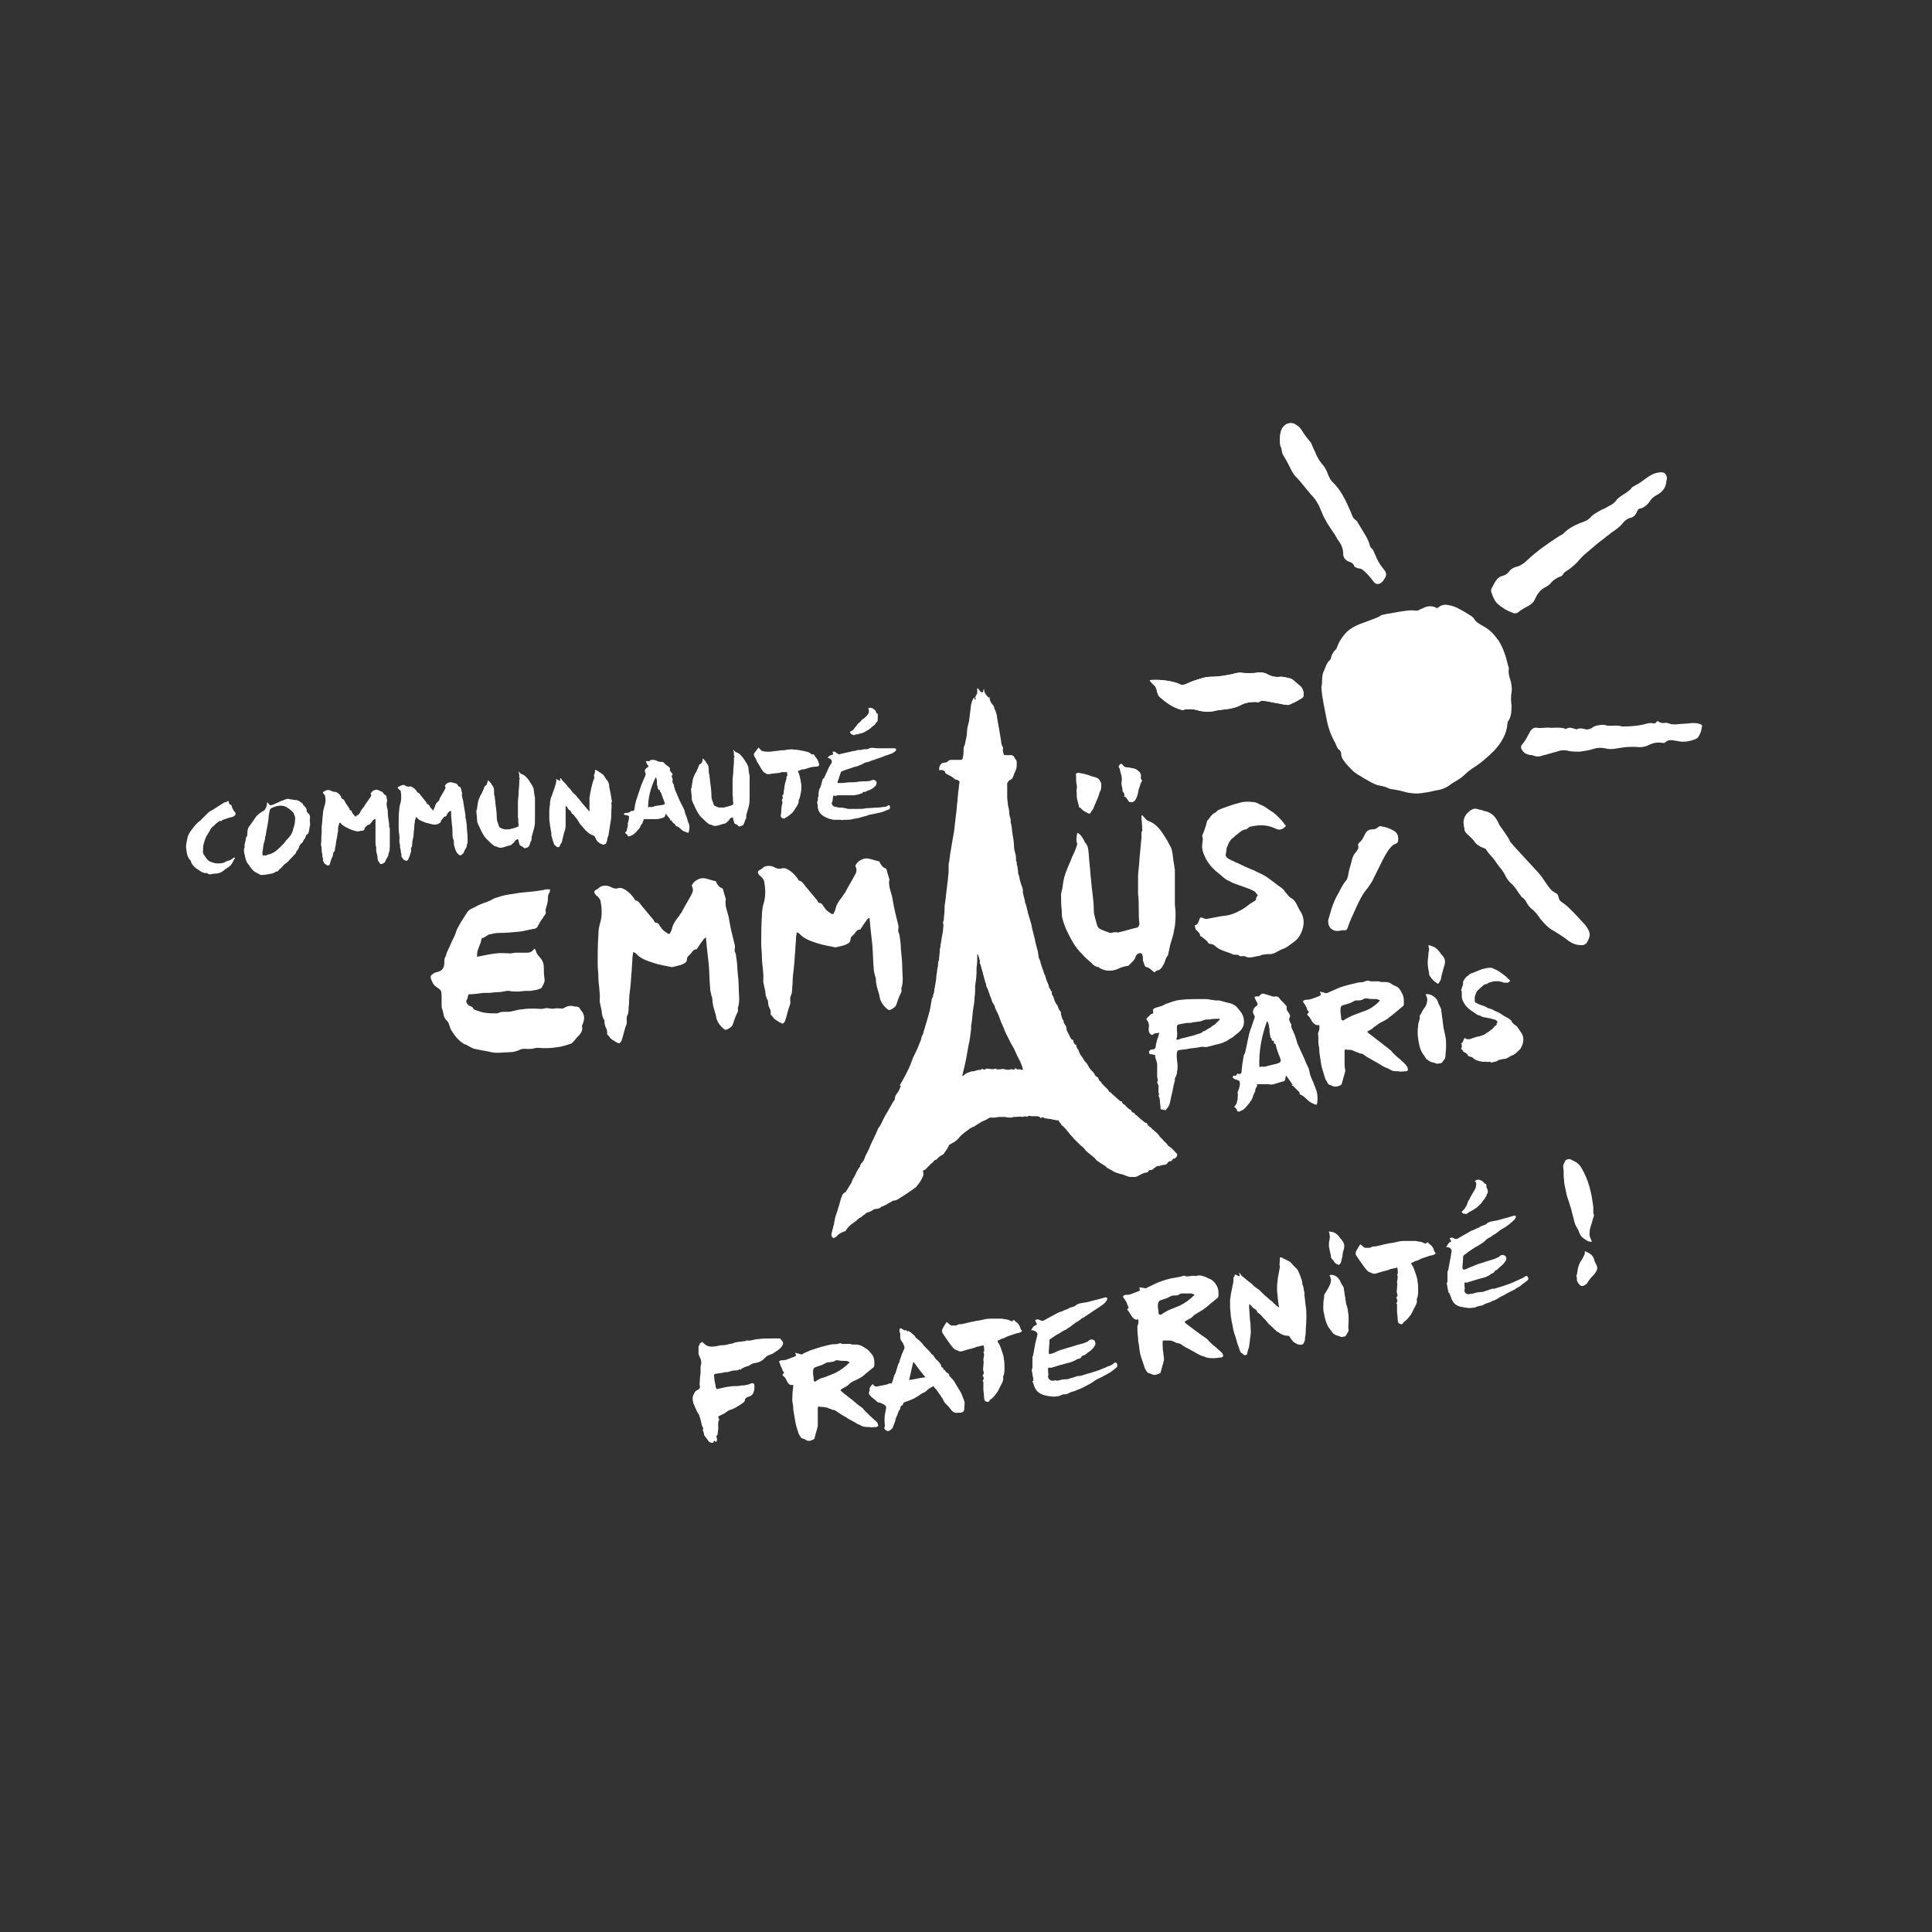 <?xml version="1.0" encoding="utf-8"?>
<!-- Generator: Adobe Illustrator 27.0.1, SVG Export Plug-In . SVG Version: 6.00 Build 0)  -->
<svg version="1.1" id="Calque_1" xmlns="http://www.w3.org/2000/svg" xmlns:xlink="http://www.w3.org/1999/xlink" x="0px" y="0px"
	 viewBox="0 0 283.5 283.5" style="enable-background:new 0 0 283.5 283.5;" xml:space="preserve">
<rect x="0" y="0" width="283.5" height="283.5" fill="#333333" stroke="none"/>
<style type="text/css">
	.st0{fill:#FFFFFF;}
</style>
<path class="st0" d="M191.1,102.4c-0.6,0.4-1.2,0.7-1.9,1c-0.2,0.1-0.5,0-0.7,0c-0.9-0.2-1.7-0.3-2.6-0.5c-0.4-0.1-0.8-0.2-1.1,0.1
	c-0.1,0.1-0.4,0-0.6,0c-0.7,0-1.4,0.1-2,0.4c-0.7,0.4-1.6,0.6-2.5,0.7c-0.5,0.1-1,0.1-1.4,0.2c-0.7,0.2-1.5,0.2-2.3,0
	c-0.1,0-0.2,0-0.3-0.1c-0.8-0.2-1.5-0.2-2.2,0c-1.4-0.4-2.5-1.2-3.3-1.9c-0.6-0.5-0.3-1.3-0.9-1.8c-0.2-0.2-0.4-0.4-0.6-0.7
	c1.2-0.1,2.4,0,3.6,0.3c0.2,0.1,0.5,0.1,0.6,0.2c0.5,0.3,0.9,0.2,1.3,0c0.6-0.3,1.3-0.5,1.9-0.7c0.6-0.2,1.2-0.3,1.8-0.3
	c1,0,2-0.2,3-0.4c0.4-0.1,0.7-0.2,1.1-0.2c0.9,0.1,1.7,0.1,2.5,0c0.5-0.1,1.1,0,1.6,0.3c0.6,0.3,1.2,0.4,1.8,0.3
	c0.4,0,0.8,0.1,1.2,0.2c0.3,0.1,0.6,0.2,0.8,0.4c0.2,0.2,0.4,0.4,0.7,0.6c0.6,0.4,0.7,1,0.7,1.5
	C191.3,102.2,191.2,102.3,191.1,102.4z M205,123.5c-0.1,0.1-0.2,0.1-0.3,0.2c-0.5,0.2-0.8,0.5-1.1,1c-0.5,0.9-1,1.9-1.5,2.8
	c-0.3,0.6-0.6,1.2-0.9,1.8c-0.2,0.3-0.4,0.6-0.6,0.9c-0.8,0.9-1.3,2-1.8,3.1c-0.4,0.8-0.7,1.7-1.1,2.6c-0.1,0.3-0.3,0.6-0.7,0.5
	c-0.2,0-0.4,0-0.7,0.1c-0.9,0.1-1.5-0.6-1.4-1.5c0.1-0.3,0.2-0.7,0.3-1c0.2-0.8,0.5-1.6,0.9-2.4c0.5-0.8,0.8-1.7,1.5-2.5
	c0.1-0.1,0.1-0.3,0.2-0.5c0.1-0.9,0.4-1.6,0.6-2.5c0.1-0.4,0.3-0.8,0.6-1.1c0.2-0.3,0.4-0.5,0.3-0.9c-0.1-0.2,0.1-0.4,0.2-0.5
	c0.4-0.3,0.6-0.8,0.8-1.2c0.2-0.4,0.5-0.7,1.1-0.7c0.3,0,0.6-0.1,0.8-0.3c0.2-0.2,0.4-0.2,0.7-0.1c0.6,0.1,1.1,0.3,1.6,0.6
	C205.1,122.2,205.3,123,205,123.5z"/>
<path class="st0" d="M221.8,101.6c0.1-0.5,0-1.1-0.1-1.6c-0.2-0.6-0.4-1.2-0.3-1.8c0-0.2,0-0.3-0.1-0.5c-0.3-1.3-0.7-2.6-1.4-3.7
	c0-0.1-0.1-0.1-0.1-0.1c-0.6-0.9-1.3-1.6-2.3-2.1c-0.5-0.3-0.9-0.5-1.2-1c-0.1-0.2-0.3-0.3-0.4-0.4c-0.6-0.4-1.1-0.7-1.7-1
	c-0.5-0.3-1-0.5-1.6-0.6c-0.5-0.1-1-0.1-1.5,0.3c-0.2,0.2-0.4,0.1-0.5,0c-0.6-0.2-1.1-0.2-1.7,0.1c-0.1,0.1-0.3,0.1-0.5,0.2
	c-0.2,0.2-0.4,0.2-0.7,0.2c-0.6-0.1-1.3,0-1.9,0.1c-0.8,0.1-1.6,0.3-2.4,0.4c-0.3,0.1-0.7,0.1-0.9,0.3c-0.7,0.4-1.5,0.6-2.2,0.9
	c-0.1,0-0.2,0.1-0.3,0.1c-1.1,0.4-2.1,0.9-2.8,1.8c-0.4,0.5-0.7,1-0.9,1.5c-0.1,0.2-0.1,0.3-0.2,0.5c-0.4,0.4-0.7,0.8-0.8,1.4
	c0,0.1-0.1,0.1-0.1,0.2c-0.6,0.5-0.7,1.2-1,1.8c-0.3,0.7-0.1,1.4-0.3,2.2c0,0,0,0.1,0,0.1c0.1,1.6,0.5,3.2,0.8,4.8
	c0.1,0.6,0.3,1.2,0.5,1.8c0.2,0.5,0.4,0.9,0.6,1.3c0.3,0.4,0.3,1,0.8,1.3c0.1,0.1,0.2,0.3,0.2,0.5c0,0.3,0.1,0.6,0.3,0.9
	c0.4,0.6,0.9,1.1,1.4,1.6c0.2,0.2,0.5,0.4,0.8,0.6c0.4,0.2,0.8,0.5,1.2,0.7c0.5,0.3,1,0.6,1.6,0.8c0.5,0.1,1,0.2,1.5,0.4
	c0.2,0.1,0.4,0.2,0.6,0.2c0.8,0.1,1.6,0.3,2.3,0.5c0.7,0.1,1.3,0.2,2,0.1c0.7-0.1,1.4-0.2,2.1-0.4c0.9-0.1,1.7-0.4,2.4-1
	c0.2-0.1,0.3-0.2,0.5-0.3c0.5-0.3,1-0.6,1.4-1c0.4-0.4,0.9-0.8,1.4-1.1c1.1-0.7,2.1-1.6,3-2.5c1-1.1,1.8-2.4,1.9-3.9
	c0-0.2,0.1-0.4,0.2-0.5c0.4-0.7,0.4-1.4,0.4-2.2C221.7,102.8,221.7,102.2,221.8,101.6z"/>
<path class="st0" d="M220,88.8c0.1,0.1,0.2,0.2,0.4,0.3c0.5,0.4,1.2,0.7,1.8,0.9c0.2,0,0.4,0,0.5-0.1c0.5-0.4,1-0.7,1.6-1
	c0.5-0.3,0.8-0.6,1-1.1c0.3-0.7,0.8-1.3,1.4-1.6c0.4-0.2,0.7-0.4,1-0.8c0.3-0.3,0.6-0.5,1-0.7c0.3-0.1,0.6-0.2,0.7-0.5
	c0.2-0.3,0.6-0.5,0.9-0.7c0.5-0.4,1-0.8,1.4-1.3c0.5-0.6,1-1,1.6-1.5c0.7-0.6,1.4-1.2,2.1-1.7c0.3-0.3,0.7-0.5,1-0.8
	c0.6-0.4,1.2-0.8,1.7-1.4c0.3-0.4,0.7-0.7,1.1-0.8c0.5-0.1,0.8-0.4,1-0.9c0.1-0.3,0.3-0.5,0.6-0.5c0.6-0.2,1.1-0.7,1.4-1.2
	c0.2-0.3,0.5-0.5,0.8-0.7c0.8-0.4,1.4-1,1.5-1.9c0-0.2,0.1-0.4,0.1-0.6c0-0.4-0.2-0.9-0.8-0.9c-0.4,0-0.9,0.1-1.3,0.3
	c-0.9,0.4-1.6,1.2-2.5,1.6c-0.2,0.1-0.3,0.2-0.5,0.3c-0.5,0.7-1.3,1-1.9,1.5c-0.1,0.1-0.3,0.2-0.4,0.4c-0.3,0.4-0.7,0.7-1.2,0.9
	c-0.3,0.2-0.7,0.4-1,0.5c-0.5,0.3-1.1,0.6-1.5,1c-0.4,0.5-0.9,0.7-1.5,0.9c-1,0.4-1.8,0.8-2.6,1.6c-0.1,0.1-0.3,0.2-0.5,0.3
	c-1.7,1.1-3.3,2.2-4.8,3.6c-0.5,0.5-1.1,0.9-1.7,1c-0.3,0.1-0.7,0.3-0.9,0.6c-0.3,0.4-0.6,0.6-1,0.7c-0.4,0.1-0.7,0.3-0.9,0.6
	c-0.3,0.4-0.5,0.8-0.7,1.2c-0.1,0.1-0.1,0.3-0.1,0.5C219.1,87.6,219.3,88.3,220,88.8z"/>
<path class="st0" d="M188.3,66.8c0.5,0.8,0.9,1.6,1.3,2.4c0.2,0.3,0.3,0.5,0.5,0.7c0.7,0.7,1.2,1.4,1.8,2.1c0.2,0.2,0.3,0.4,0.5,0.6
	c0.6,0.6,1.1,1.4,1.4,2.2c0.2,0.5,0.4,1,0.7,1.5c0.5,1,1.3,1.9,1.8,2.9c0.5,0.6,0.8,1.3,0.8,2.1c0,0.5,0.3,0.9,0.8,1.1
	c0.3,0.1,0.6,0.2,0.8,0.6c0.1,0.3,0.4,0.3,0.6,0.4c0.5,0,0.8,0.3,1.2,0.7c0.4,0.4,0.8,0.9,1.1,1.3c0.3,0.4,0.8,0.4,1.2,0
	c0.1-0.1,0.2-0.2,0.3-0.4c0.4-0.5,0.4-0.9,0-1.4c-0.6-0.7-1-1.4-1.3-2.2c-0.2-0.3-0.2-0.7-0.6-1c-0.1-0.1-0.2-0.3-0.2-0.4
	c-0.1-0.5-0.4-1-0.6-1.4c-0.4-0.6-0.7-1.2-1.1-1.8c-0.1-0.2-0.2-0.4-0.4-0.5c-0.4-0.3-0.5-0.7-0.7-1.2c-0.7-1.6-1.4-3.2-2.7-4.4
	c-0.3-0.3-0.4-0.6-0.6-1c-0.2-0.6-0.5-1.2-0.9-1.6c-0.4-0.5-0.7-1-0.9-1.5c-0.2-0.5-0.5-1-0.7-1.6c-0.5-0.6-1-1.2-1.4-1.9
	c-0.2-0.3-0.4-0.5-0.7-0.7c-0.5-0.4-1-0.4-1.5-0.2c-0.5,0.3-0.8,0.7-0.9,1.3c-0.1,0.3-0.1,0.7-0.1,1.1c0,0.4,0,0.8,0.2,1.1
	C188.1,66.1,188.1,66.5,188.3,66.8z"/>
<path class="st0" d="M233.1,136.5c-0.2-0.4-0.4-0.7-0.7-1c-0.4-0.4-0.8-0.9-1.2-1.3c-0.6-0.6-1.2-1.3-2-1.8
	c-0.3-0.2-0.4-0.4-0.5-0.7c0,0,0-0.1,0-0.1c-0.1-0.3-0.2-0.5-0.5-0.6c-0.6-0.3-1-0.9-1.4-1.5c-0.4-0.6-0.8-1.2-1.3-1.7
	c-1.2-1.3-2.3-2.5-3.5-3.8c-0.1-0.2-0.3-0.3-0.4-0.5c-0.3-0.7-0.8-1.3-1.2-1.9c-0.2-0.3-0.4-0.5-0.5-0.8c-0.4-0.9-1-1.6-2.1-1.8
	c-0.1,0-0.2-0.1-0.3-0.1l0,0c-0.3-0.1-0.5-0.1-0.8-0.2c-0.3-0.1-0.6,0-0.9,0.2c-0.7,0.5-1.2,1.2-1,2.2c0,0.2,0.1,0.4,0.1,0.6
	c0,0.3,0.2,0.5,0.4,0.7c0.3,0.3,0.7,0.6,1,1c0.3,0.5,0.8,0.8,1.3,1c0.2,0.1,0.4,0.1,0.5,0.3c0.4,0.7,1,1.1,1.4,1.8
	c0.2,0.3,0.4,0.5,0.6,0.8c0.3,0.3,0.5,0.7,0.7,1c0.2,0.5,0.5,0.9,0.9,1.3c0.5,0.4,0.8,0.9,1.2,1.5c0.2,0.2,0.3,0.5,0.5,0.6
	c0.3,0.2,0.5,0.5,0.7,0.9c0.2,0.3,0.4,0.6,0.7,0.8c0.4,0.3,0.7,0.7,1,1.1c0.1,0.1,0.1,0.2,0.2,0.3c0.6,0.7,1.2,1.4,2,1.8
	c0.8,0.5,1.5,0.9,2.2,1.5c0.6,0.4,1.2,0.6,1.9,0.6c0.3,0,0.5-0.1,0.7-0.3C233.3,137.6,233.4,137.1,233.1,136.5z"/>
<path class="st0" d="M249.3,106.2c-0.3-0.1-0.6-0.1-1-0.1c-0.8,0.1-1.6,0.1-2.4,0.2c-0.3,0-0.6,0-0.9-0.1c-0.3-0.1-0.5-0.2-0.8-0.1
	c-0.3,0-0.5,0-0.8-0.2c-0.1-0.1-0.2-0.1-0.3,0c-0.2,0.3-0.4,0.3-0.7,0.2c-0.3,0-0.5,0-0.8,0.1c-1.1,0.3-2.2,0.4-3.3,0.4
	c-0.1,0-0.2,0-0.3,0c-0.6-0.2-1.2-0.1-1.8-0.1c-0.2,0-0.4,0-0.6-0.1c-0.5-0.1-0.9,0-1.4,0.1c-0.3,0.1-0.5,0.2-0.7,0.4
	c0,0-0.1,0-0.1,0c-0.2,0.1-0.5,0.2-0.8,0.1c-0.4-0.1-0.8-0.2-1.2,0c-0.1,0.1-0.3-0.1-0.5-0.1c-0.3-0.1-0.6-0.2-1,0
	c-0.1,0.1-0.2,0.1-0.3,0c-0.7-0.2-1.3-0.1-2-0.1c-0.7-0.1-1.4,0.1-2,0c-0.5-0.1-0.8,0.1-1.1,0.6c-0.4,0.7-0.7,1.4-1.2,1.9
	c-0.1,0.1-0.1,0.3-0.1,0.5c0.2,0.4,0.5,0.8,1,0.9c0.2,0.1,0.4,0.1,0.6,0.1c0,0,0,0,0,0c0.2,0.1,0.4,0.1,0.6,0.2c0.2,0,0.3,0,0.5,0
	c0.6-0.2,1.2-0.3,1.8-0.5c0.2-0.1,0.5-0.1,0.7-0.2c0.6-0.2,1.2-0.3,1.8-0.1c0.5,0.1,1.1,0.1,1.6,0.1c0.7-0.1,1.4-0.2,2-0.4
	c0.6-0.2,1.1-0.2,1.7-0.1c0.7,0.2,1.3,0.1,1.9,0c0.6-0.1,1.2-0.2,1.8-0.2c0.3,0,0.6,0,0.9,0c0.7,0.1,1.3,0,1.9-0.3
	c0.6-0.3,1.2-0.4,1.9-0.3c0.2,0,0.3,0.1,0.5-0.1c0.4-0.4,1-0.3,1.5-0.2c0.2,0,0.4,0.1,0.6,0.1c0.6,0.1,1.3,0,1.9-0.2
	c0.3-0.1,0.7-0.2,0.9-0.6c0.2-0.4,0.4-0.8,0.4-1.3C249.9,106.5,249.7,106.3,249.3,106.2z"/>
<path class="st0" d="M70,140.4c1-0.2,1.9-0.4,2.8-0.5c0.7-0.1,1.4,0,2.1,0c0.3,0,0.5-0.1,0.8-0.1c0.5,0,1.1,0,1.6,0
	c0.4,0,0.8-0.1,1.1-0.6c0.1,0.1,0.2,0.2,0.2,0.2c0.1,0.6,0.5,0.9,0.8,1.3c0.3,0.4,0.4,0.8,0.4,1.3c0,0.5,0,1.1,0.1,1.6
	c0.1,0.5-0.2,0.9-0.4,1.3c-0.1,0.2-0.4,0.2-0.6,0.3c-0.3,0.1-0.6,0.1-1,0.2c-0.2,0-0.5,0-0.7,0c-0.4,0-0.8,0.1-1.2,0.1
	c-0.4,0-0.9,0-1.3-0.1c-0.1,0-0.2,0-0.3,0c-0.5,0.1-1,0.2-1.5,0.2c-0.4,0-0.9,0.1-1.3,0.1c-0.2,0-0.5,0-0.7,0
	c-0.7,0.1-1.4,0.2-2.1,0.2c-0.2,0.2-0.1,0.5-0.3,0.8c-0.2,0.2,0,0.7,0.4,0.9c0.2,0.1,0.4,0.1,0.5,0.3c0.1,0.3,0.4,0.3,0.6,0.4
	c0.4,0.1,0.8,0.3,1.1,0.3c0.5,0.1,1.1,0.1,1.7,0.1c0.1,0,0.1,0,0.2,0c0.7-0.4,1.4-0.1,2.1-0.3c0.5-0.1,1.1-0.3,1.6-0.3
	c0.6-0.1,1.1-0.1,1.7-0.1c0.5,0,1,0.1,1.4,0c0.5-0.2,1,0.1,1.5,0c0.4-0.1,0.8,0,1.2,0c0.2,0,0.4-0.2,0.7-0.3
	c0.2-0.1,0.5-0.1,0.7-0.1c0.2,0,0.3,0.1,0.5,0.1c0.3,0,0.5,0,0.7,0.3c0,0.1,0.1,0.1,0.1,0.2c0.7,0.7,0.6,1.5,0.2,2.3
	c0,0,0,0.1,0,0.1c0.2,0.7-0.3,1.2-0.7,1.6c-0.2,0.2-0.4,0.5-0.6,0.7c-0.1,0.1-0.3,0.3-0.5,0.3c-0.5,0.2-1,0.3-1.4,0.4
	c-0.6,0.1-1.3,0.2-1.9,0.2c-0.2,0-0.4,0-0.6,0c-0.4,0-0.8-0.1-1.2,0c-0.5,0.2-1.2,0.1-1.7,0.1c-0.3,0-0.6,0.2-0.9,0.3
	c-0.3,0.1-0.7,0.2-1.1,0.2c-0.9,0-1.8,0.2-2.7,0c-0.8-0.2-1.7-0.3-2.5-0.5c-0.4-0.1-0.8-0.4-1.2-0.6c-0.1-0.1-0.2,0-0.3-0.1
	c-0.8-0.5-1.3-1.1-1.8-1.9c-0.4-0.5-0.3-1.2-0.8-1.6c-0.5-0.5-0.4-1.1-0.6-1.6c-0.1-0.2-0.1-0.4-0.1-0.6c0-0.4,0-0.7,0-1.1
	c0-0.3,0-0.7-0.1-1c-0.1-0.2-0.4-0.4-0.7-0.6c-0.3-0.2-0.5-0.5-0.6-0.8c-0.1-0.2-0.2-0.4-0.2-0.6c0-0.1,0-0.1,0-0.2
	c0.2-0.2,0.4-0.4,0.7-0.5c1.1-0.2,1.3-0.7,1.3-1.6c0-0.2,0-0.4,0.1-0.6c0.2-0.3,0.2-0.7,0.4-1c0.1-0.3,0.3-0.6,0.4-0.9
	c0.2-0.5,0.5-1,0.7-1.5c0.1-0.3,0.2-0.7,0.4-1c0.4-0.8,0.9-1.5,1.4-2.3c0.3-0.4,0.7-0.5,1.1-0.7c0.5-0.3,1-0.5,1.6-0.7
	c0.2-0.1,0.3-0.1,0.5-0.2c0.3-0.1,0.5-0.3,0.8-0.4c0.6-0.2,1.2-0.4,1.8-0.5c0.6-0.1,1.3-0.2,1.9-0.3c1.1-0.1,2.3-0.2,3.4-0.4
	c0.1,0,0.3-0.1,0.4-0.1c0.2,0,0.4,0,0.6,0c0,0.2,0,0.4-0.1,0.5c-0.2,0.3-0.2,0.6-0.2,0.9c0,0.4-0.1,0.7-0.2,1.1
	c-0.1,0.3-0.2,0.6-0.1,0.9c0,0.3-0.3,0.5-0.4,0.7c0,0.1-0.1,0.2-0.2,0.3c-0.1,0.2-0.3,0.4-0.4,0.7c0,0-0.1,0.1-0.1,0.1
	c-0.1,0.4-0.4,0.6-0.7,0.6c-0.6,0.1-1.3,0.3-2,0.4c-1,0.1-2.1,0.2-3.1,0.2c-0.5,0-0.9,0.1-1.3,0.2c-0.3,0-0.5,0.3-0.8,0.4
	c0,0-0.1,0.1-0.1,0.1c-0.4,0-0.4,0.3-0.4,0.5c-0.1,0.4-0.3,0.7-0.4,1.1C70,139.6,70,140,70,140.4z"/>
<path class="st0" d="M98.3,137c0.1-0.2,0.2-0.4,0.3-0.7c0.1-0.6,0.5-1.2,0.9-1.7c0.2-0.2,0.3-0.5,0.5-0.7c0.5-1,1.1-1.9,1.6-2.9
	c0.1-0.3,0.1-0.6,0-0.8c0-0.1-0.1-0.2-0.1-0.2c0.2-0.7,1.2-1.3,2-1.1c0.5,0.1,1,0.3,1.5,0.4c0.1,0,0.1,0.1,0.1,0.2
	c0.2,0.3,0.4,0.7,0.8,0.8c0.1,0,0.1,0.1,0.2,0.2c0.1,0.5,0.3,1,0.4,1.4c0,0,0,0.1,0,0.1c-0.2,1.1,0.4,2,0.5,3
	c0.2,1.2,0.5,2.4,0.8,3.6c0.1,0.3,0,0.6,0,0.9c0,0.2,0.2,0.4,0.2,0.7c0.1,0.7,0.2,1.3,0.2,2c0.1,0.9,0.2,1.9,0.2,2.8
	c0,0.9,0.2,1.9-0.1,2.8c-0.1,0.2,0.1,0.5-0.1,0.8c-0.3,0.6-0.5,1.2-0.7,1.8c-0.1,0.3-0.9,0.8-1.1,0.7c-0.2-0.1-0.4-0.3-0.5-0.4
	c-0.4-0.4-0.7-0.9-0.8-1.4c-0.1-0.7-0.4-1.3-0.5-2c-0.1-0.4,0-0.8-0.2-1.2c-0.1-0.4-0.2-0.8-0.2-1.2c-0.1-1.1-0.1-2.2-0.2-3.4
	c-0.1-0.9-0.2-1.8-0.3-2.7c0-0.4-0.1-0.8-0.1-1.2c0,0-0.1,0-0.1,0c-0.1,0.1-0.3,0.2-0.3,0.3c-0.3,0.4-0.6,0.8-0.9,1.3
	c0,0.1-0.1,0.1-0.1,0.1c-0.4,0-0.6,0.3-0.8,0.6c-0.1,0.1-0.2,0.2-0.2,0.2c-0.2,0.2-0.4,0.3-0.4,0.7c0,0.4-0.4,0.6-0.9,0.8
	c-0.4,0.1-0.8,0.2-1.2,0.3c-0.1,0-0.1,0-0.2,0c-0.9-0.2-1.7-0.3-2.6-0.6c-0.9-0.3-1.9-0.6-2.6-1.4c-0.1-0.1-0.2-0.1-0.4-0.2
	c0,0.3-0.1,0.6-0.1,0.9c0,0.6-0.1,1.2-0.1,1.8c-0.1,0.8-0.1,1.6-0.2,2.4c-0.1,0.8-0.2,1.6-0.2,2.5c-0.1,0.5,0,1.1-0.2,1.6
	c-0.3,0.5,0,1-0.2,1.5c-0.3,0.7-0.4,1.5-0.7,2.3c0,0.1-0.2,0.3-0.3,0.4c-0.1,0-0.2,0-0.3-0.1c-0.3-0.1-0.5-0.3-0.7-0.4
	c-0.2-0.1-0.4-0.3-0.5-0.5c-0.1-0.1-0.2-0.2-0.3-0.3c0-0.3,0-0.6-0.1-0.8c-0.2-0.4-0.3-0.7-0.3-1.1c0-0.1,0-0.2-0.1-0.3
	c-0.2-0.4-0.3-0.8-0.3-1.2c-0.1-0.5-0.2-0.9-0.3-1.4c0-0.1,0-0.1,0-0.2c0.1-1.2-0.2-2.3-0.2-3.5c0-0.6-0.1-1.3-0.1-1.9
	c0-1.4,0-2.7,0.1-4.1c0-0.7,0.1-1.4,0.3-2c0.3-1.1,0.2-2.2,0-3.2c-0.1-0.2-0.3-0.5-0.6-0.7c-0.4-0.4-0.4-0.7,0.1-0.9
	c0.1-0.1,0.3-0.2,0.4-0.3c0.3-0.3,1.1-0.3,1.5-0.1c0.4,0.2,0.8,0.4,1.3,0.2c0.1,0,0.3,0,0.4,0c0.8,0.3,1.4,0.9,1.9,1.6
	c0,0.1,0.1,0.2,0.1,0.2c0.6,0.1,0.8,0.7,1.2,1.1c0.5,0.6,1,1.2,1.5,1.8c0,0.1,0.1,0.1,0.1,0.2c0.1,0.1,0.1,0.2,0.2,0.2
	c0.5,0,0.5,0.4,0.8,0.7c0.2,0.4,0.6,0.6,1,0.9c0.1,0.1,0.2,0.1,0.3,0.1C97.9,137,98,137,98.3,137z"/>
<path class="st0" d="M122.3,134.1c0.1-0.2,0.2-0.4,0.3-0.7c0.1-0.6,0.5-1.2,0.9-1.7c0.2-0.2,0.3-0.5,0.5-0.7c0.5-1,1.1-1.9,1.6-2.9
	c0.1-0.3,0.1-0.6,0-0.8c0-0.1-0.1-0.2-0.1-0.2c0.2-0.7,1.2-1.3,2-1.1c0.5,0.1,1,0.3,1.5,0.4c0.1,0,0.1,0.1,0.1,0.2
	c0.2,0.3,0.4,0.7,0.8,0.8c0.1,0,0.1,0.1,0.2,0.2c0.1,0.5,0.3,1,0.4,1.4c0,0,0,0.1,0,0.1c-0.2,1.1,0.4,2,0.5,3
	c0.2,1.2,0.5,2.4,0.8,3.6c0.1,0.3,0,0.6,0,0.9c0,0.2,0.2,0.4,0.2,0.7c0.1,0.7,0.2,1.3,0.2,2c0.1,0.9,0.2,1.9,0.2,2.8
	c0,0.9,0.2,1.9-0.1,2.8c-0.1,0.2,0.1,0.5-0.1,0.8c-0.3,0.6-0.5,1.2-0.7,1.8c-0.1,0.3-0.9,0.8-1.1,0.7c-0.2-0.1-0.4-0.3-0.5-0.4
	c-0.4-0.4-0.7-0.9-0.8-1.4c-0.1-0.7-0.4-1.3-0.5-2c-0.1-0.4,0-0.8-0.2-1.2c-0.1-0.4-0.2-0.8-0.2-1.2c-0.1-1.1-0.1-2.2-0.2-3.4
	c-0.1-0.9-0.2-1.8-0.3-2.7c0-0.4-0.1-0.8-0.1-1.2c0,0-0.1,0-0.1,0c-0.1,0.1-0.3,0.2-0.3,0.3c-0.3,0.4-0.6,0.8-0.9,1.3
	c0,0.1-0.1,0.1-0.1,0.1c-0.4,0-0.6,0.3-0.8,0.6c-0.1,0.1-0.2,0.2-0.2,0.2c-0.2,0.2-0.4,0.3-0.4,0.7c0,0.4-0.4,0.6-0.9,0.8
	c-0.4,0.1-0.8,0.2-1.2,0.3c-0.1,0-0.1,0-0.2,0c-0.9-0.2-1.7-0.3-2.6-0.6c-0.9-0.3-1.9-0.6-2.6-1.4c-0.1-0.1-0.2-0.1-0.4-0.2
	c0,0.3-0.1,0.6-0.1,0.9c0,0.6-0.1,1.2-0.1,1.8c-0.1,0.8-0.1,1.6-0.2,2.4c-0.1,0.8-0.2,1.6-0.2,2.5c-0.1,0.5,0,1.1-0.2,1.6
	c-0.3,0.5,0,1-0.2,1.5c-0.3,0.7-0.4,1.5-0.7,2.3c0,0.1-0.2,0.3-0.3,0.4c-0.1,0-0.2,0-0.3-0.1c-0.3-0.1-0.5-0.3-0.7-0.4
	c-0.2-0.1-0.4-0.3-0.5-0.5c-0.1-0.1-0.2-0.2-0.3-0.3c0-0.3,0-0.6-0.1-0.8c-0.2-0.4-0.3-0.7-0.3-1.1c0-0.1,0-0.2-0.1-0.3
	c-0.2-0.4-0.3-0.8-0.3-1.2c-0.1-0.5-0.2-0.9-0.3-1.4c0-0.1,0-0.1,0-0.2c0.1-1.2-0.2-2.3-0.2-3.5c0-0.6-0.1-1.3-0.1-1.9
	c0-1.4,0-2.7,0.1-4.1c0-0.7,0.1-1.4,0.3-2c0.3-1.1,0.2-2.2,0-3.2c-0.1-0.2-0.3-0.5-0.6-0.7c-0.4-0.4-0.4-0.7,0.1-0.9
	c0.1-0.1,0.3-0.2,0.4-0.3c0.3-0.3,1.1-0.3,1.5-0.1c0.4,0.2,0.8,0.4,1.3,0.2c0.1,0,0.3,0,0.4,0c0.8,0.3,1.4,0.9,1.9,1.6
	c0,0.1,0.1,0.2,0.1,0.2c0.6,0.1,0.8,0.7,1.2,1.1c0.5,0.6,1,1.2,1.5,1.8c0,0.1,0.1,0.1,0.1,0.2c0.1,0.1,0.1,0.2,0.2,0.2
	c0.5,0,0.5,0.4,0.8,0.7c0.2,0.4,0.6,0.6,1,0.9c0.1,0.1,0.2,0.1,0.3,0.1C121.8,134.2,122,134.1,122.3,134.1z"/>
<path class="st0" d="M158.1,122.2c0.4,0.2,0.7,0.6,0.9,1c0.1,0.1,0.1,0.3,0.2,0.4c0.6,0.6,0.5,1.4,0.6,2.2c0,0.4,0.1,0.8,0.1,1.2
	c0.1,0.7,0.1,1.4,0.2,2.1c0.1,1.5,0.4,2.9,0.4,4.4c0,0.8,0.3,1.5,0.5,2.3c0.1,0.3,0.3,0.5,0.6,0.6c0.4,0.2,0.8,0.3,1.3,0.5
	c0.1,0,0.3,0,0.5-0.1c0.2,0,0.4,0,0.5,0c0.1,0,0.2,0.1,0.3,0c0.9-0.2,1.8-0.5,2.7-0.7c0.1,0,0.3-0.4,0.3-0.5
	c-0.1-0.8-0.1-1.5-0.1-2.3c0-0.7,0-1.4-0.1-2.1c0-0.8,0-1.7,0-2.5c0-0.9,0.2-1.8,0.2-2.6c0.1-1.1,0.2-2.1,0.3-3.2c0-0.1,0-0.2,0-0.3
	c0-0.2,0-0.4,0-0.5c0.2-0.2,0.1-0.4,0.1-0.6c0-0.6-0.1-1.1-0.1-1.7c0-0.1,0-0.1,0.1-0.2c0.3,0.3,0.6,0.8,1,0.9
	c1.1,0.4,1.8,1.4,2.4,2.4c0.3,0.4,0.5,0.9,0.8,1.4c0.3,0.7,0.3,1.4,0.4,2.1c0.1,0.4,0.1,0.8,0.2,1.2c0,0.5,0,1,0,1.4
	c0,1.2,0,2.4,0,3.6c0,0.4,0.1,0.9,0.1,1.3c0,0.8,0,1.7-0.2,2.5c-0.1,0.8-0.4,1.6-0.6,2.3c-0.1,0.5-0.2,1-0.3,1.4c0,0,0,0.1,0,0.1
	c-0.4,0.3-0.4,1-0.7,1.4c-0.2,0.4-0.5,0.8-0.9,0.8c-0.1,0-0.3,0.2-0.4,0.3c-0.4-0.3-0.7-0.7-1.2-0.8c-0.2,0-0.3-0.4-0.4-0.7
	c-0.1-0.2-0.1-0.5-0.1-0.8c-0.1-0.5-0.2-0.6-0.6-0.5c-0.2,0.1-0.4,0.2-0.5,0.6c-0.1,0.3-0.3,0.5-0.5,0.7c-0.2,0.2-0.3,0.3-0.5,0.5
	c-0.5,0.1-1,0.2-1.4,0.4c-0.6,0.3-1.2,0.4-1.9,0.3c-0.4-0.1-0.8-0.2-1.1-0.5c0,0-0.1,0-0.2,0c-0.1-0.1-0.3-0.1-0.4-0.2
	c-0.3-0.2-0.5-0.5-0.8-0.7c-0.3-0.3-0.7-0.6-1-1c-1-0.9-1.6-2.1-2.2-3.3c-0.3-0.6-0.5-1.2-0.7-1.9c-0.1-0.4-0.1-0.8-0.1-1.2
	c-0.1-0.8-0.1-1.6-0.1-2.4c0-0.2,0.1-0.3,0.1-0.5c0-0.1,0.1-0.2,0.1-0.4c0.1-1,0.3-1.9,0.7-2.8c0.2-0.6,0.5-1.1,0.7-1.7
	c0.3-0.6,0.6-1.3,0.8-2C157.9,123.6,157.9,122.9,158.1,122.2z"/>
<path class="st0" d="M158.4,118.5c-0.1-0.1-0.1-0.2-0.1-0.3c0-0.1-0.1-0.2-0.1-0.4c-0.1-0.3-0.2-0.7-0.2-1c0-0.2,0-0.3,0-0.5
	c-0.1-0.4,0.1-0.7,0-1.1c-0.1-0.4-0.1-0.8-0.1-1.2c0-0.1,0-0.1,0-0.2c-0.1-0.3,0.1-0.4,0.4-0.4c0.5,0.1,1.1,0.2,1.6,0.4
	c0.4,0.2,1,0.2,1.3,0.5c0.1,0.1,0.2,0.2,0.2,0.3c0.2,0.2,0.2,0.4,0.2,0.7c0,0.2,0,0.4-0.1,0.7c-0.1,0.2-0.2,0.3-0.2,0.5
	c-0.1,0.3-0.2,0.6-0.3,0.8c-0.2,0.5-0.4,0.9-0.6,1.4c0,0.1-0.2,0.2-0.2,0.3c-0.1,0.1-0.1,0.2-0.2,0.3c0,0.1-0.2,0.1-0.2,0.1
	c-0.4-0.2-0.9-0.4-1.2-0.8C158.5,118.5,158.4,118.5,158.4,118.5z"/>
<path class="st0" d="M167.6,114.6c-0.3,0.3-0.3,0.8-0.5,1.2c-0.1,0.6-0.2,1.1-0.5,1.6c-0.2,0.2-0.4,0.4-0.7,0.3
	c-0.3,0-0.3-0.2-0.4-0.3c-0.1-0.2-0.3-0.4-0.4-0.5c0,0-0.1,0-0.2,0c0.2-0.2,0.1-0.4-0.1-0.7c-0.1-0.1-0.1-0.3-0.1-0.5
	c-0.1-0.4-0.2-0.7-0.1-1.1c0.1-0.6-0.2-1.2-0.3-1.8c0-0.1-0.1-0.1-0.1-0.2c-0.1-0.1,0-0.2,0.1-0.4c0.2-0.2,0.4-0.1,0.5,0.1
	c0.2,0.3,0.5,0.3,0.7,0.3c0.5,0.1,1.1,0.1,1.5,0.5c0.3,0.2,0.5,0.5,0.4,1C167.4,114.3,167.5,114.4,167.6,114.6z"/>
<path class="st0" d="M175.3,135.8c0.5-0.1,0.6-0.6,0.7-0.9c0.1-0.3,0.2-0.3,0.5-0.2c0.2,0.1,0.5,0.2,0.8,0.1
	c0.5-0.1,1.1-0.2,1.6-0.3c0.4-0.1,0.9-0.1,1.3-0.2c0.5-0.1,1-0.3,1.4-0.5c0.4-0.2,0.8-0.4,1.2-0.7c0.3-0.2,0.6-0.5,1-0.7
	c0.1-0.1,0.2-0.1,0.3-0.2c0.1-0.1,0.3-0.1,0.2-0.3c0,0,0-0.1,0-0.1c0.1-0.2,0.2-0.3,0.3-0.5c0,0-0.1,0-0.1,0
	c-0.1-0.1-0.2-0.3-0.3-0.4c-0.1-0.1-0.3-0.2-0.5-0.3c-0.4-0.2-0.8-0.3-1.3-0.5c-0.5-0.2-0.9-0.3-1.4-0.5c-0.3-0.1-0.5-0.3-0.8-0.4
	c-0.5-0.2-0.8-0.6-1.2-0.9c-0.8-0.6-1.5-1.3-2-2.2c-0.3-0.6-0.6-1.2-0.6-1.9c0-0.4,0.1-0.8,0.1-1.2c0-0.1-0.1-0.2-0.1-0.3
	c0.1-0.4,0.3-0.7,0.4-1.1c0.1-0.3,0.2-0.6,0.3-1c0,0,0-0.1,0-0.1c0.4-0.4,0.7-1.1,1.3-1.3c0.1-0.1,0.2-0.2,0.3-0.3
	c0.2-0.1,0.5-0.2,0.7-0.3c0.8-0.3,1.7-0.6,2.5-0.8c0.6-0.2,1.3-0.2,2-0.1c0.4,0,0.7,0.2,1.1,0.4c0.6,0.2,1,0.6,1.5,0.9
	c0.5,0.3,0.9,0.7,1.3,1.1c0.3,0.3,0.6,0.7,0.9,1.1c-0.2,0.2-0.4,0.4-0.7,0.5c-0.3,0.1-0.6,0-0.8-0.1c-1.2-0.6-2.4-0.6-3.7-0.3
	c-0.2,0-0.3,0.2-0.5,0.3c0,0-0.1,0.1-0.1,0.1c-0.7,0-1.1,0.6-1.6,0.9c-0.1,0.1-0.2,0.2-0.3,0.3c-0.5,0.3-0.7,0.8-0.9,1.3
	c-0.2,0.3-0.1,0.7-0.2,1c0,0.1-0.1,0.3,0,0.4c0,0.1,0.1,0.2,0.2,0.3c0.3,0.2,0.7,0.4,1,0.5c0.1,0.1,0.3,0.2,0.4,0.2
	c0.5,0.2,1,0.5,1.5,0.7c0.3,0.1,0.6,0.3,1,0.4c0.3,0.2,0.6,0.3,1,0.5c0.9,0.4,1.7,1.1,2.5,1.7c0.3,0.2,0.6,0.4,0.9,0.7
	c0.1,0.1,0.1,0.2,0.2,0.3c0.3,0.3,0.5,0.7,0.9,0.9c0.7,0.4,0.9,1.3,1.3,1.9c0.5,0.7,0.6,1.6,0.4,2.4c-0.2,0.8-0.6,1.6-1.3,2.1
	c-0.6,0.4-1.1,0.9-1.8,1.1c-0.7,0.3-1.2,0.8-2,0.7c-0.3,0-0.6,0.1-0.9,0.1c-0.2,0.1-0.4,0.2-0.7,0.2c-0.4,0.1-0.8,0.2-1.2,0.2
	c-0.2,0-0.5-0.1-0.7-0.2c-0.1,0-0.1,0-0.2,0c-0.2,0-0.4,0.1-0.6-0.1c-0.1-0.1-0.2-0.1-0.4-0.1c-0.2,0-0.4,0-0.6-0.1
	c-0.1,0-0.1-0.1-0.2-0.1c-0.8-0.3-1.7-0.5-2.3-1.1c-0.2-0.2-0.5-0.3-0.8-0.3c-0.3-0.1-0.3-0.4-0.5-0.5c-0.2-0.2-0.4-0.3-0.6-0.5
	c-0.1-0.1-0.3-0.1-0.3-0.2c0-0.4-0.3-0.5-0.5-0.8C175.5,136.6,175.4,136.2,175.3,135.8z"/>
<g>
	<path class="st0" d="M122.8,181.4c-0.1,0.1-0.2,0.1-0.3,0.2c-0.1,0.1-0.3,0.1-0.4-0.1c-0.1-0.1-0.1-0.3-0.1-0.4
		c0.1-0.4,0.2-0.8,0.3-1.2c0-0.1,0.1-0.2,0.1-0.4c0-0.2,0.1-0.4,0.1-0.6c0.1-0.5,0.3-0.9,0.4-1.3c0.1-0.3,0.2-0.7,0.3-1
		c0.1-0.4,0.2-0.8,0.4-1.2c0-0.1,0.1-0.2,0.2-0.3c0.1-0.1,0.2-0.1,0.3-0.2c0.2-0.3,0.3-0.5,0.5-0.8c0.1-0.2,0.3-0.4,0.4-0.7
		c0-0.1,0.1-0.2,0.1-0.3c0.1-0.2,0.2-0.3,0.3-0.5c0.2-0.4,0.4-0.9,0.7-1.3c0,0,0.1-0.1,0.1-0.1c0-0.3,0.2-0.5,0.3-0.6
		c0.3-0.3,0.4-0.8,0.6-1.2c0.3-0.5,0.5-1,0.7-1.5c0.3-0.6,0.5-1.1,0.8-1.7c0.1-0.2,0.2-0.5,0.3-0.7c0.1-0.1,0.2-0.2,0.3-0.4
		c0.3-0.6,0.6-1.3,1-1.9c0.3-0.5,0.6-1.1,0.9-1.6c0.1-0.1,0.2-0.2,0.2-0.3c0-0.7,0.5-0.9,0.7-1.5c0.1-0.2,0.1-0.3,0.2-0.5
		c-0.1,0-0.1,0-0.2,0c0.1-0.2,0.2-0.3,0.3-0.5c0.3-0.5,0.6-1.1,0.9-1.7c0.3-0.6,0.5-1.1,0.7-1.7c0.2-0.5,0.5-1,0.7-1.5
		c0.2-0.4,0.3-0.8,0.5-1.2c0.1-0.2,0.1-0.5,0.2-0.7c0.1-0.2,0.2-0.3,0.2-0.5c0.2-0.7,0.4-1.3,0.6-2c0.2-0.7,0.4-1.4,0.5-2.1
		c0-0.2,0.1-0.4,0.1-0.6c0-0.2,0.1-0.4,0.2-0.5c0,0,0,0,0,0c0-0.4,0.2-0.6,0.2-1c0-0.2,0.1-0.4,0.1-0.6c0.1-0.5,0.2-1,0.2-1.5
		c0.1-0.4,0.1-0.9,0.2-1.3c0.1-0.2,0-0.5,0.1-0.8c0-0.1,0.1-0.2,0.1-0.3c0-0.4,0.1-0.9,0.1-1.3c0-0.2,0-0.3,0.1-0.5
		c0-0.2,0-0.5,0.1-0.7c0-0.3,0.1-0.6,0.1-0.8c0.1-0.4,0.2-0.9,0.2-1.3c0-0.2,0.1-0.4,0-0.7c-0.1-0.1,0.1-0.4,0.1-0.6
		c0-0.4,0.1-0.9,0.1-1.3c0-0.4,0-0.8,0.1-1.2c0-0.3,0.1-0.6,0.1-0.9c0.1-0.8,0.2-1.7,0.3-2.5c0-0.4,0.1-0.7,0.1-1.1
		c0-0.3,0-0.5,0-0.8c0-0.2,0-0.5,0.1-0.7c0-0.3,0.1-0.6,0.1-0.9c0.1-0.6,0.2-1.2,0.3-1.8c0.1-0.6,0.2-1.1,0.3-1.7
		c0.1-0.8,0.2-1.7,0.3-2.6c0.1-0.6,0.1-1.2,0.2-1.9c0-0.4,0.1-0.8,0.1-1.2c0.1-0.5,0.1-1,0.2-1.5c0-0.1,0-0.2-0.1-0.2
		c-0.1-0.1-0.2-0.2-0.4-0.2c-0.2,0-0.4-0.3-0.6-0.4c-0.3-0.2-0.6-0.3-0.9-0.5c0,0-0.1-0.1-0.1-0.1c0-0.3-0.2-0.3-0.4-0.4
		c-0.1,0-0.2,0-0.3,0c-0.1,0-0.2,0-0.2,0c0-0.4,0.1-0.7,0.3-0.9c0.1-0.1,0.3-0.2,0.5-0.2c0.2,0,0.3,0,0.5-0.2
		c0.2-0.2,0.4-0.2,0.6-0.2c0.4,0,0.9,0,1.3,0c0.2,0,0.3-0.2,0.3-0.4c0.1-0.4,0.1-0.8,0.1-1.2c0-0.2,0.1-0.5,0.2-0.7
		c0.1-0.6,0.3-1.2,0.3-1.8c0-0.6,0.2-1.1,0.3-1.6c0.1-0.8,0.2-1.6,0.3-2.4c0.1-0.4,0.2-0.8,0.5-1.1c0,0.1,0,0.2,0,0.4
		c0.2-0.1,0.2-0.2,0.1-0.4c0.1-0.2,0.2-0.4,0.3-0.6c0-0.1,0-0.3,0-0.5c0-0.1,0-0.1,0-0.2c0,0,0,0,0.1,0c0.1,0.1,0.2,0.3,0.3,0.4
		c0.1,0.1,0.2,0.2,0.3,0.2c0.1,0,0.2-0.1,0.2-0.3c0-0.1,0-0.1,0.1-0.2c0,0.6,0.4,1,0.7,1.3c0-0.1,0.1-0.1,0.1-0.2
		c0,0.4,0.1,0.8,0.4,1.1c0.1,0.2,0.3,0.3,0.3,0.6c0,0.2,0.2,0.3,0.2,0.5c0.1,0.3,0.2,0.5,0.2,0.8c0.1,0.6,0.2,1.2,0.3,1.7
		c0.1,0.6,0.2,1.2,0.3,1.8c0,0.3,0.1,0.7,0.3,1c0,0,0,0.1,0,0.1c-0.1,0.3,0,0.6,0.1,0.9c0,0.1,0.1,0.1,0.2,0.1c0.3,0,0.6,0,0.9,0
		c0.2,0,0.4,0.2,0.5,0.4c0,0.1,0.1,0.2,0.1,0.2c0.2,0.1,0.2,0.4,0.2,0.6c0,0.3,0,0.6-0.1,0.9c-0.1,0.3-0.3,0.6-0.4,1
		c-0.1,0.3-0.3,0.5-0.6,0.6c-0.1,0.1-0.2,0.3-0.3,0.4c0,0.2,0,0.5,0,0.7c0,0.3,0,0.6,0,1c0,0.1,0,0.3,0,0.4c0,0.4,0.1,0.7,0.1,1.1
		c0.1,0.4,0.2,0.8,0.2,1.2c0,0.3,0.1,0.6,0.2,0.9c0,0.3,0,0.6,0.1,0.8c0.1,0.5,0.1,1,0.2,1.5c0.1,0.6,0.2,1.1,0.2,1.7
		c0,0.4,0.1,0.7,0.2,1.1c0.1,0.3,0.1,0.6,0.1,1c0,0.1,0.1,0.1,0.1,0.3c0,0.1,0,0.4,0.1,0.5c0,0.3,0.1,0.6,0.1,0.9c0,0.1,0,0.1,0,0.2
		c0.2,0.3,0.2,0.8,0.3,1.1c0.1,0.2,0.1,0.4,0.2,0.6c0.1,0.2,0.1,0.4,0.2,0.6c0,0.1,0,0.3,0,0.5c0.1,0.4,0.2,0.8,0.3,1.2
		c0,0.1,0,0.3,0.1,0.4c0.2,0.6,0.3,1.3,0.5,1.9c0.1,0.3,0.2,0.6,0.3,1c0.1,0.3,0.1,0.6,0.2,0.9c0.1,0.4,0.2,0.8,0.3,1.2
		c0.1,0.3,0.1,0.6,0.2,0.9c0.1,0.4,0.2,0.8,0.3,1.1c0,0.2,0.1,0.5,0.1,0.7c0,0.2,0.1,0.4,0.2,0.6c0.1,0.2,0.1,0.5,0.2,0.7
		c0.1,0.4,0.3,0.8,0.4,1.2c0,0.1,0.1,0.2,0.2,0.4c0,0.2,0.1,0.4,0.2,0.7c0.1,0.3,0.3,0.6,0.3,0.8c0,0.3,0.3,0.4,0.3,0.7
		c0,0,0.1,0.1,0.2,0.1c-0.2,0.3,0.1,0.6,0.2,0.8c0.1,0.5,0.3,0.9,0.6,1.3c0.1,0.3,0.2,0.6,0.4,0.8c0.1,0.1,0.1,0.3,0.1,0.5
		c0.1,0.2,0.1,0.4,0.2,0.6c0,0.1,0.1,0.2,0.2,0.3c-0.1,0.2,0.1,0.4,0.2,0.6c0.1,0.1,0.2,0.3,0.2,0.5c0,0.4,0.2,0.5,0.3,0.8
		c0.1,0.2,0.2,0.4,0.3,0.6c0.1,0.2,0.2,0.3,0.4,0.3c0,0.4,0.2,0.7,0.4,0.7c0.1,0.3,0.1,0.5,0.3,0.7c0,0,0.1,0.1,0.1,0.2
		c0,0.1,0.1,0.2,0.1,0.3c0.2,0.4,0.5,0.7,0.7,1.1c0.1,0.2,0.3,0.3,0.4,0.5c0.1,0.1,0.2,0.3,0.3,0.5c0.1,0.2,0.3,0.4,0.4,0.5
		c0.2,0.2,0.4,0.4,0.5,0.7c0.1,0.1,0.2,0.2,0.4,0.3c0,0,0.1,0.1,0.1,0.2c0.1,0.2,0.1,0.3,0.3,0.4c0.1,0,0.1,0.2,0.2,0.3
		c0.3,0.3,0.5,0.5,0.8,0.8c0,0,0.1,0.1,0.1,0.1c0.1,0.2,0.2,0.4,0.4,0.4c0.1,0.1,0.2,0.3,0.4,0.4c0.3,0.3,0.7,0.6,1,0.9
		c0,0,0.1,0,0.2,0c0.1,0.3,0.2,0.4,0.4,0.5c0.1,0,0.1,0.1,0.2,0.2c0.2,0.2,0.4,0.4,0.6,0.5c0.1,0,0.2,0.1,0.2,0.2
		c0.1,0.2,0.3,0.3,0.4,0.3c0.1,0.1,0.2,0.2,0.2,0.3c0,0,0,0,0.1,0c0.3,0.2,0.5,0.5,0.8,0.7c0.3,0.2,0.5,0.5,0.8,0.5
		c0.1,0.3,0.3,0.5,0.5,0.6c0.1,0.1,0.2,0.1,0.2,0.2c0.2,0.2,0.5,0.4,0.7,0.6c0.2,0.2,0.4,0.4,0.5,0.6c0.1,0.1,0.3,0.3,0.4,0.4
		c0.2,0.2,0.3,0.4,0.5,0.5c0.2,0.2,0.3,0.5,0.6,0.6c0.3,0.2,0.6,0.6,0.9,0.9c0.2,0.1,0.2,0.4,0,0.6c-0.1,0.1-0.2,0.3-0.4,0.2
		c0,0-0.1,0.1-0.1,0.1c-0.1,0.2-0.2,0.3-0.4,0.3c-0.1,0-0.3,0.1-0.4,0.3c-0.2,0.3-0.6,0.2-0.9,0.3c-0.2,0.1-0.3,0.1-0.5,0.1
		c-0.2,0-0.3,0.2-0.5,0.3c-0.1,0.1-0.3,0.2-0.4,0.3c0,0-0.1,0-0.2,0c-0.1,0-0.2,0-0.3,0.2c0,0.1-0.1,0.1-0.1,0.1
		c-0.2,0.1-0.5,0.1-0.7,0.2c-0.2,0.1-0.4,0.2-0.6,0.3c-0.4,0.3-0.8,0.2-1.2,0.2c-0.4,0-0.7-0.2-1-0.3c-0.2-0.1-0.5-0.1-0.7-0.2
		c-0.4-0.1-0.7-0.2-1.1-0.5c-0.2-0.1-0.4-0.2-0.6-0.3c-0.1-0.1-0.2-0.2-0.3-0.3c-0.2-0.1-0.3-0.2-0.5-0.3c-0.2-0.1-0.4-0.3-0.6-0.4
		c-0.2-0.1-0.3-0.3-0.5-0.5c-0.4-0.3-0.7-0.6-1.1-0.9c-0.1-0.1-0.1-0.1-0.2-0.2c-0.2-0.3-0.4-0.5-0.7-0.7c-0.1-0.1-0.3-0.3-0.4-0.4
		c-0.2-0.2-0.4-0.4-0.6-0.6c-0.2-0.3-0.5-0.5-0.7-0.8c-0.1-0.2-0.3-0.3-0.4-0.5c-0.1-0.1-0.1-0.2-0.2-0.2c-0.1-0.1-0.2-0.3-0.4-0.4
		c-0.1,0-0.2-0.3-0.3-0.4c-0.1-0.1-0.2-0.2-0.2-0.3c-0.1-0.2-0.2-0.1-0.3-0.1c-0.2,0-0.3-0.1-0.5-0.1c-0.2,0-0.3-0.1-0.5-0.1
		c-0.3,0-0.5-0.1-0.8-0.1c0,0,0,0,0,0c-0.2-0.2-0.4-0.2-0.6,0c-0.1-0.3-0.3-0.2-0.4-0.3c-0.2,0-0.4,0-0.7,0c-0.1,0-0.1,0-0.2,0
		c-0.3-0.1-0.5-0.1-0.7,0.1c0,0,0,0,0,0c-0.2-0.2-0.5,0-0.7,0c-0.3-0.1-0.7,0-1,0c-0.1,0-0.1,0-0.2,0c-0.1,0-0.2,0-0.3,0.1
		c-0.3,0-0.7,0-1-0.1c-0.3,0-0.5,0-0.8,0c-0.3,0-0.5,0.1-0.8,0.1c-0.1,0-0.3,0-0.4,0c-0.2-0.1-0.4,0.1-0.6,0.2
		c-0.3,0.2-0.7,0.3-1,0.5c-0.3,0.2-0.5,0.3-0.8,0.5c0,0-0.1,0.1-0.1,0.1c-0.1,0-0.2,0.1-0.3,0.1c-0.2,0.1-0.4,0.2-0.5,0.3
		c-0.3,0.2-0.5,0.4-0.8,0.6c-0.2,0.2-0.5,0.4-0.7,0.7c-0.3,0.3-0.6,0.6-0.9,0.7c-0.2,0.1-0.3,0.2-0.5,0.3c0,0-0.1,0.1-0.1,0.2
		c-0.1,0.2-0.2,0.4-0.3,0.5c-0.1,0.2-0.3,0.4-0.4,0.6c-0.1,0.1-0.2,0.2-0.3,0.2c-0.3,0.2-0.5,0.3-0.7,0.6c-0.1,0.1-0.3,0.1-0.4,0.2
		c-0.1,0.1-0.2,0.3-0.4,0.4c-0.1,0.1-0.2,0.2-0.3,0.3c-0.2,0.2-0.4,0.4-0.6,0.6c-0.1,0.1-0.2,0.1-0.2,0.1c-0.2,0.1-0.2,0.2-0.1,0.4
		c0,0.1,0,0.2,0,0.3c-0.2,0.7-0.6,1.2-1,1.7c-0.1,0.2-0.3,0.2-0.5,0.4c-0.2,0.2-0.5,0.3-0.7,0.5c-0.5,0.3-0.9,0.6-1.4,0.9
		c-0.3,0.2-0.6,0.3-0.9,0.3c0,0-0.1,0-0.1,0.1c-0.1,0.1-0.3,0.1-0.4,0.2c-0.2,0.1-0.3,0.2-0.5,0.3c-0.2,0.1-0.4,0.2-0.7,0.3
		c0,0,0,0,0,0c-0.3,0.4-0.8,0.2-1.1,0.4c-0.3,0.2-0.5,0.3-0.8,0.4c-0.2,0-0.4,0.2-0.5,0.3c-0.1,0.1-0.2,0.1-0.3,0.2
		c-0.1,0.1-0.1,0.1-0.2,0.2c-0.3,0.1-0.5,0.3-0.7,0.5c-0.1,0.1-0.3,0.2-0.4,0.3c-0.5,0.3-0.9,0.7-1.2,1.2c-0.1,0.1-0.1,0.1-0.2,0.1
		C122.9,181.1,122.9,181.3,122.8,181.4z M150.1,157C150.1,157,150.1,157,150.1,157c0-0.2-0.1-0.4-0.1-0.5c-0.2-0.5-0.4-1-0.7-1.5
		c-0.2-0.4-0.3-0.7-0.5-1.1c-0.2-0.4-0.5-0.8-0.7-1.3c-0.3-0.6-0.6-1.1-0.8-1.7c-0.1-0.2-0.2-0.5-0.3-0.7c-0.2-0.4-0.3-0.8-0.5-1.3
		c-0.1-0.1-0.1-0.3-0.2-0.4c-0.1-0.1-0.1-0.3-0.2-0.4c-0.1-0.3-0.2-0.7-0.4-0.9c-0.2-0.3-0.2-0.7-0.4-1c-0.1-0.3-0.2-0.6-0.3-0.9
		c-0.1-0.3-0.3-0.5-0.3-0.8c0-0.1,0-0.2-0.1-0.3c-0.1-0.4-0.2-0.7-0.3-1.1c-0.1-0.5-0.3-1-0.4-1.5c-0.1-0.2-0.2-0.4-0.1-0.6
		c0-0.1-0.1-0.2-0.1-0.3c0-0.1,0-0.2-0.1-0.3c0-0.1-0.1-0.3-0.1-0.4c-0.1,0-0.1,0.1-0.1,0.1c0,0.6,0,1.3-0.1,1.9
		c0,0.6,0,1.2-0.1,1.9c0,0.2-0.1,0.5-0.1,0.7c0,0.6,0,1.2-0.1,1.8c0,0.6-0.1,1.1-0.2,1.7c-0.1,0.6-0.1,1.2-0.2,1.8
		c0,0.2-0.1,0.5-0.1,0.7c0,0.1,0,0.3,0,0.4c-0.1,0.8-0.2,1.7-0.4,2.5c-0.1,0.6-0.2,1.1-0.3,1.7c-0.1,0.5-0.2,1-0.3,1.4
		c-0.1,0.4-0.2,0.8-0.3,1.3c0,0,0,0,0,0c0.1,0,0.2-0.1,0.2-0.1c0.1-0.1,0.3-0.2,0.4-0.3c0.2-0.1,0.3-0.1,0.5-0.2
		c0.1,0,0.2-0.1,0.3-0.1c0.1,0,0.2,0,0.3,0c0.3-0.1,0.5-0.2,0.8-0.2c0.2,0,0.3,0,0.4-0.2c0.2,0.2,0.5,0.2,0.6,0c0.5,0,0.9,0.2,1.4,0
		c0.2,0.2,0.4,0.1,0.7,0.1c0.2,0,0.4-0.1,0.6,0c0.3,0.1,0.6,0.1,1,0c0,0,0.1,0,0.1,0c0.2,0.1,0.4,0.1,0.5-0.2
		c0.2,0.2,0.3,0.3,0.5,0.2C149.8,156.9,149.9,157,150.1,157z"/>
</g>
<g>
	<g>
		<path class="st0" d="M181.6,157.5c0,0,0.1,0.1,0.2,0.1c0.3,0,0.4-0.1,0.4-0.5c0-0.3,0.1-0.7,0.1-1c0.1-0.4,0.1-0.7,0.2-1.1
			c0-0.2,0.1-0.3,0.2-0.5c0.1-0.5,0.2-0.9,0.3-1.4c0.1-0.5,0.2-0.9,0.3-1.4c0.2-0.7,0.5-1.4,0.7-2.1c0.1-0.2,0.2-0.4,0-0.7
			c-0.3-0.4-0.1-1,0.4-1.3c0.2-0.2,0.2-0.3,0-0.6c-0.1-0.2-0.2-0.4-0.3-0.6c0-0.1,0.1-0.2,0.3-0.2c0.2,0,0.4,0.1,0.5-0.2
			c0.1-0.1,0.3-0.2,0.5-0.2c0.3,0.1,0.7,0.2,1,0.3c0.2,0.1,0.5,0.2,0.8,0.1c0.1,0,0.3,0.1,0.4,0.1c0.1,0.1,0.2,0.3,0.4,0.5
			c0.2,0.2,0.3,0.3,0.5,0.5c0.1,0.2,0.4,0.3,0.3,0.6c0,0.2,0,0.3,0.1,0.4c0.1,0.2,0.3,0.4,0.4,0.7c0,0.1,0,0.1,0,0.2
			c-0.3,0.4,0,0.7,0.1,1c0,0,0.1,0.1,0.1,0.1c-0.1,0.4,0.1,0.7,0.3,1.1c0,0.1,0,0.2,0.1,0.2c0.1,0.3,0.2,0.6,0.3,0.9
			c0.1,0.4,0.2,0.7,0.4,1.1c0.2,0.4,0.3,0.7,0.5,1.1c0.3,0.6,0.5,1.2,0.8,1.8c0.2,0.3,0.2,0.6,0.3,1c0.1,0.4,0.3,0.9,0.5,1.3
			c0.1,0.2,0.1,0.4,0.2,0.5c0.1,0.3,0.2,0.5,0.3,0.8c0.1,0.5,0.2,1,0.1,1.5c0,0.1,0,0.1,0,0.2c0,0.1-0.1,0.3-0.1,0.3
			c-0.1,0-0.2,0-0.4-0.1c-0.1-0.1-0.3-0.1-0.4-0.2c-0.4-0.2-0.7-0.6-1.1-0.9c-0.1-0.1-0.3-0.2-0.5-0.3c-0.1,0-0.1-0.1-0.1-0.2
			c0-0.2-0.1-0.2-0.2-0.3c-0.2-0.2-0.4-0.4-0.6-0.6c-0.1-0.1-0.1-0.2-0.3-0.2c0,0-0.1-0.1-0.1-0.1c0.1,0,0.1,0,0.2,0
			c-0.3-0.4-0.6-0.9-1-1.4c0,0.2-0.1,0.4-0.1,0.5c0,0.3-0.2,0.4-0.4,0.4c-0.4,0.1-0.9,0.3-1.3,0.4c-0.3,0.1-0.6,0-0.9,0
			c-0.4,0-0.9,0-1.3,0c-0.1,0-0.2,0-0.3,0c0,0.1,0.1,0.1,0.1,0.2c-0.1,0.2-0.3,0.4-0.3,0.7c0,0.2-0.1,0.3-0.2,0.5
			c-0.2,0.4-0.2,0.8-0.5,1.1c-0.1,0.1-0.1,0.2-0.2,0.3c-0.2,0.2-0.4,0.5-0.6,0.7c-0.1,0.1-0.2,0.2-0.4,0.3c-0.1,0.1-0.3,0.1-0.4,0.2
			c-0.1,0-0.3,0.1-0.4-0.2c0-0.2-0.2-0.3-0.3-0.4c-0.1-0.1-0.1-0.1,0-0.2c0.1-0.2,0.3-0.3,0.3-0.6c0-0.2,0.2-0.4,0.1-0.6
			c0-0.2,0.1-0.4,0-0.7c0-0.2,0.1-0.4,0.2-0.6c0.1-0.4,0.2-0.7,0.1-1.1c0-0.1-0.3-0.2-0.5-0.3c-0.1,0-0.2,0-0.3-0.1
			c-0.3-0.2-0.3-0.3,0-0.5C181.3,158,181.4,157.8,181.6,157.5z M186.9,152.7c-0.2,0.1-0.3,0-0.3-0.2c-0.1-0.5-0.1,0.1-0.2-0.4
			c0-0.2-0.1-0.4-0.1-0.6c0-0.3,0-0.6-0.1-0.9c0-0.2-0.1-0.5-0.2-0.7c0,0-0.1,0-0.1,0c-0.8,2.2-1.2,4.4-1.1,6.7
			c0.4-0.2,0.5,0,0.9-0.1c0.6-0.2,1.4-0.3,1.9-0.5c0.3-0.1,0.4-0.3,0.3-0.6c-0.2-0.5-0.6-1.5-0.7-2.1c0-0.1-0.1-0.1-0.2-0.2
			c0,0-0.1,0-0.1,0C187,153.4,186.9,152.5,186.9,152.7z"/>
	</g>
	<path class="st0" d="M214.4,153.1c0.3-0.1,0.3-0.4,0.4-0.6c0.1-0.2,0.1-0.2,0.3-0.1c0.1,0.1,0.3,0.1,0.5,0.1
		c0.3-0.1,0.6-0.2,0.9-0.3c0.3-0.1,0.5-0.1,0.8-0.2c0.3-0.1,0.6-0.2,0.8-0.4c0.2-0.1,0.5-0.3,0.7-0.5c0.2-0.1,0.4-0.3,0.5-0.5
		c0.1-0.1,0.1-0.1,0.2-0.1c0-0.1,0.2-0.1,0.1-0.2c0,0,0,0,0-0.1c0.1-0.1,0.1-0.2,0.2-0.3c0,0,0,0-0.1,0c-0.1-0.1-0.1-0.2-0.2-0.2
		c-0.1-0.1-0.2-0.1-0.3-0.1c-0.3-0.1-0.5-0.2-0.8-0.2c-0.3-0.1-0.6-0.1-0.9-0.2c-0.2-0.1-0.3-0.2-0.5-0.2c-0.3-0.1-0.5-0.3-0.8-0.5
		c-0.5-0.3-1-0.7-1.3-1.2c-0.2-0.3-0.4-0.7-0.4-1.1c0-0.2,0-0.5,0-0.7c0-0.1-0.1-0.1-0.1-0.2c0.1-0.2,0.1-0.4,0.2-0.6
		c0.1-0.2,0.1-0.4,0.1-0.6c0,0,0-0.1,0-0.1c0.2-0.3,0.4-0.7,0.7-0.8c0.1,0,0.1-0.2,0.2-0.2c0.1-0.1,0.3-0.2,0.4-0.2
		c0.5-0.2,1-0.4,1.5-0.6c0.4-0.1,0.8-0.2,1.2-0.2c0.2,0,0.4,0.1,0.6,0.2c0.3,0.1,0.6,0.3,0.9,0.5c0.3,0.2,0.5,0.4,0.8,0.6
		c0.2,0.2,0.4,0.4,0.6,0.6c-0.1,0.1-0.2,0.3-0.4,0.3c-0.1,0-0.3,0-0.5,0c-0.7-0.3-1.5-0.3-2.2,0c-0.1,0-0.2,0.1-0.3,0.2
		c0,0,0,0-0.1,0c-0.4,0-0.6,0.4-0.9,0.6c-0.1,0.1-0.1,0.1-0.2,0.2c-0.3,0.2-0.4,0.5-0.5,0.8c-0.1,0.2-0.1,0.4-0.1,0.6
		c0,0.1,0,0.2,0,0.3c0,0.1,0.1,0.1,0.1,0.2c0.2,0.1,0.4,0.2,0.6,0.3c0.1,0,0.2,0.1,0.3,0.1c0.3,0.1,0.6,0.2,0.9,0.4
		c0.2,0.1,0.4,0.1,0.6,0.2c0.2,0.1,0.4,0.2,0.6,0.3c0.6,0.2,1,0.6,1.6,0.9c0.2,0.1,0.4,0.2,0.6,0.4c0.1,0,0.1,0.1,0.1,0.2
		c0.2,0.2,0.3,0.4,0.5,0.5c0.4,0.2,0.6,0.7,0.9,1.1c0.3,0.4,0.4,0.9,0.3,1.4c-0.1,0.5-0.3,1-0.7,1.3c-0.3,0.3-0.6,0.6-1,0.7
		c-0.4,0.2-0.7,0.5-1.2,0.5c-0.2,0-0.3,0.1-0.5,0.1c-0.1,0-0.3,0.1-0.4,0.2c-0.2,0.1-0.5,0.1-0.7,0.2c-0.1,0-0.3,0-0.4-0.1
		c0,0-0.1,0-0.1,0c-0.1,0-0.2,0.1-0.3,0c0,0-0.1,0-0.2,0c-0.1,0-0.3,0-0.4,0c0,0-0.1,0-0.1,0c-0.5-0.1-1-0.2-1.4-0.6
		c-0.1-0.1-0.3-0.1-0.5-0.2c-0.2,0-0.2-0.2-0.3-0.3c-0.1-0.1-0.2-0.2-0.4-0.3c-0.1,0-0.2-0.1-0.2-0.1c0-0.2-0.2-0.3-0.3-0.4
		C214.6,153.5,214.5,153.3,214.4,153.1z"/>
	<g>
		<path class="st0" d="M172.4,158.2c0,0.2,0,0.3,0,0.4c-0.1,0.2-0.1,0.5-0.2,0.7c0,0.2-0.1,0.4-0.1,0.6c-0.1,0.4-0.2,0.9-0.3,1.3
			c-0.1,0.6-0.2,1.1-0.6,1.5c-0.1,0.1-0.1,0.1-0.1,0.2c-0.2,0-0.5-0.1-0.7-0.1c-0.1,0-0.1-0.1-0.1-0.2c0-0.4-0.1-0.7-0.1-1.1
			c0-0.3-0.1-0.5-0.2-0.7c0,0,0,0,0,0c0.2-0.3-0.1-0.5,0-0.8c0-0.2,0-0.4,0-0.7c0-0.1-0.1-0.1-0.1-0.2c0-0.1-0.1-0.2-0.1-0.3
			c0.2-0.3,0-0.6,0-0.8c0-0.6,0-1.1,0-1.7c0-0.7-0.3-0.8-0.3-1.5c-0.2,0-0.4-0.1-0.6-0.1c-0.2,0-0.3-0.1-0.3-0.3
			c0-0.2,0.2-0.4,0.4-0.4c0.4,0,0.6-0.1,0.6-0.6c0.1-0.5,0.2-0.9,0.4-1.4c0-0.1,0.1-0.3,0.1-0.5c-0.3,0.2-0.6,0-0.9,0.3
			c-0.2,0.2-0.5-0.1-0.6-0.4c-0.1-0.3,0-0.7,0-1c0-0.1-0.1-0.3-0.1-0.4c-0.1-0.2-0.2-0.3-0.3-0.5c0.2-0.2,0.4-0.4,0.6-0.6
			c0,0,0.1-0.1,0.1-0.1c0.2,0,0.4-0.1,0.3-0.4c-0.1-0.4,0.2-0.4,0.3-0.5c0.3-0.1,0.7-0.2,1-0.3c0.2-0.1,0.4-0.2,0.6-0.3
			c0.4-0.1,0.8-0.3,1.2-0.4c0.1,0,0.2,0,0.3-0.1c0.3,0,0.6-0.1,0.8-0.1c1-0.1,2-0.1,3.1-0.1c0.4,0,0.8,0,1.1,0.1
			c0.3,0,0.6,0.1,0.8,0.1c0.1,0,0.2,0,0.3,0c0.1,0,0.1,0,0.2,0c0.4,0.1,0.7,0.2,1.1,0.3c0.5,0.1,0.9,0.2,1.3,0.5
			c0.1,0.1,0.2,0.2,0.3,0.3c0.4,0.5,0.8,0.9,0.9,1.6c0.1,0.6,0,1.1-0.3,1.5c-0.3,0.5-0.9,0.8-1.3,1.2c-0.3,0.2-0.6,0.3-0.8,0.5
			c-0.4,0.2-0.8,0.4-1.3,0.5c-0.5,0.1-1.1,0.3-1.6,0.4c-0.2,0.1-0.5,0-0.8,0c-0.2,0-0.4,0.1-0.6,0.1c-0.5,0.1-1,0.1-1.4,0.2
			c-0.5,0.1-0.9,0.1-1.4,0.2c-0.2,0-0.2,0.1-0.3,0.3c-0.1,1,0.1,1.3,0.1,2.2c0,0.3-0.1,0.6-0.1,0.9
			C172.5,158.2,172.4,158.2,172.4,158.2z M172.7,152.6c0.1,0,0.2-0.1,0.4-0.1c0.1,0,0.1-0.1,0.2-0.1c0.3-0.1,0.6-0.1,0.8-0.2
			c0.4-0.1,0.8-0.2,1.2-0.3c0.4-0.2,0.9-0.2,1.2-0.5c0-0.1,0.2-0.1,0.2-0.1c0.1,0,0.1,0,0.2-0.1c0.2-0.1,0.4-0.3,0.7-0.4
			c0.1-0.1,0.2-0.2,0.4-0.3c0.1-0.1,0.2-0.1,0.3-0.2c0.1-0.1,0.1-0.1,0.2-0.2c0.2-0.2,0.3-0.3,0.5-0.5c0,0,0-0.1-0.1-0.1
			c-0.1,0-0.2,0-0.4,0c-0.3,0-0.7,0-1,0.1c-0.1,0-0.2,0-0.3,0c-0.2,0-0.4,0-0.5,0.1c-0.1,0-0.2,0-0.3,0.1c-0.1,0-0.3,0.1-0.4,0.1
			c-0.3,0-0.6,0.1-0.9,0.1c-0.1,0-0.3,0.1-0.4,0.1c-0.1,0-0.3,0-0.4,0c-0.1,0-0.1,0-0.2,0c-0.3,0.1-0.7,0.1-1,0.2
			c-0.2,0-0.4,0.1-0.4,0.4c0,0.2,0,0.4,0,0.6c0.1,0.3,0,0.6,0,1C172.6,152.3,172.6,152.4,172.7,152.6z"/>
	</g>
	<path class="st0" d="M193.6,150.4c-0.3,0.1-0.6,0-0.9-0.3c-0.3-0.3-0.4-0.8-0.8-1.1c-0.1-0.1-0.1-0.2,0-0.3c0.2-0.1,0.2-0.3,0-0.4
		c-0.1-0.1-0.1-0.3-0.2-0.5c-0.1-0.2-0.2-0.4-0.3-0.5c-0.1-0.1-0.2-0.3-0.2-0.4c0.2-0.2,0.4-0.2,0.6-0.2c0.3,0,0.6-0.1,0.9-0.2
		c0.3-0.1,0.5-0.2,0.8-0.3c0.3-0.1,0.4-0.3,0.2-0.6c0,0,0-0.1,0-0.1c0.2,0.1,0.5,0.1,0.7,0.2c0.2,0.1,0.4,0,0.6-0.1
		c0.5-0.2,1.1-0.5,1.6-0.7c0.9-0.3,1.7-0.5,2.6-0.7c0.4-0.1,0.7,0,1.1-0.2c0.2-0.1,0.3-0.1,0.5-0.1c0.1,0,0.2,0.1,0.3,0.1
		c0.4,0,0.8,0,1.2,0c0.1,0,0.3,0.1,0.4,0.1c0.2,0,0.5,0,0.7,0c0.2,0,0.3,0.1,0.5,0.1c0.3,0.2,0.6,0.4,0.9,0.5c0.5,0.2,0.7,0.6,0.9,1
		c0.2,0.3,0.3,0.7,0.3,1.2c0,0.1,0,0.2,0,0.3c0,0.2,0,0.4-0.2,0.5c0,0,0,0,0,0c-0.4,0.3-0.8,0.7-1.2,1c-0.3,0.3-0.7,0.5-1,0.8
		c-0.3,0.2-0.7,0.4-1.1,0.6c-0.2,0.1-0.4,0.3-0.7,0.5c-0.2,0.1-0.3,0.2-0.5,0.4c-0.2,0.1-0.4,0.2-0.7,0.4c0.1,0.1,0.2,0.1,0.2,0.2
		c0.7,0.5,1.4,1.1,2.1,1.6c0.3,0.3,0.7,0.5,1,0.8c0.2,0.1,0.3,0.3,0.5,0.5c0.3,0.3,0.6,0.6,1,0.9c0.3,0.3,0.7,0.6,1,1
		c0.1,0.1,0.2,0.4,0.2,0.6c0,0.1-0.2,0.2-0.3,0.2c-0.4,0-0.8,0.1-1.1,0c-0.5,0-0.9,0-1.3-0.3c-0.2-0.1-0.4-0.2-0.7-0.3
		c-0.4-0.2-0.8-0.5-1.2-0.7c-0.5-0.3-0.9-0.5-1.4-0.8c-0.2-0.1-0.4-0.3-0.6-0.4c-0.1-0.1-0.2-0.1-0.3-0.1c-0.3,0-0.4-0.2-0.6-0.2
		c-0.2-0.1-0.5-0.2-0.7-0.3c-0.3-0.1-0.6,0-0.9-0.1c-0.1,0-0.2,0-0.2,0.2c0,0.6,0,1.2,0,1.8c0,0.3,0,0.6,0.1,1c0,0.1,0,0.1,0,0.2
		c-0.1,0.2-0.1,0.5-0.2,0.7c-0.1,0.4-0.2,0.7-0.3,1.1c0,0.1-0.1,0.1-0.1,0.2c-0.4,0.2-0.9,0.4-1.4,0.1c-0.2-0.1-0.5-0.1-0.6-0.4
		c-0.1-0.2-0.2-0.4-0.3-0.5c-0.2-0.6-0.4-1.3-0.6-2c-0.1-0.6-0.2-1.3-0.3-2c0-0.3,0-0.7-0.1-1c-0.1-0.6,0-1.2-0.1-1.8
		C193.7,151,193.6,150.7,193.6,150.4z M202.5,146.8c-0.2-0.1-0.4-0.2-0.6-0.2c-0.5,0-0.9,0-1.4-0.1c-0.1,0-0.3,0-0.4,0.1
		c-0.3,0.2-0.6,0.2-0.9,0.2c-0.2,0-0.4,0-0.5,0.1c-0.2,0.1-0.4,0.2-0.6,0.3c-0.3,0.1-0.7,0.2-1,0.3c-0.4,0.1-0.4,0.4-0.4,0.9
		c0,0.3,0.1,0.7,0.1,1c0,0.3,0.2,0.4,0.4,0.3c0.4-0.3,0.9-0.5,1.3-0.7c0.5-0.2,1.1-0.4,1.6-0.6C201,148.1,201.8,147.6,202.5,146.8z"
		/>
	<g>
		<path class="st0" d="M208.3,149.1c0.1-0.1,0.1-0.2,0.2-0.3c0.1-0.2,0.2-0.4,0.3-0.6c0.2-0.3,0.4-0.5,0.5-0.8
			c0.2-0.7,0.2-0.8-0.1-1.5c0.6-0.1,1.1,0.2,1.5,0.6c0.2,0.2,0.3,0.5,0.4,0.8c0.1,0.2,0.2,0.4,0.3,0.6c0.1,0.2,0.1,0.3,0.1,0.5
			c0.1,0.5,0.1,0.9,0.2,1.4c0,0.3,0.1,0.6,0.1,0.9c0.1,0.5,0.2,0.9,0.3,1.4c0.1,0.5,0.1,1,0.1,1.5c0,0.5-0.1,1-0.1,1.4
			c0,0.4-0.3,0.6-0.5,0.9c0,0-0.1,0.1-0.1,0.1c-0.3,0-0.6,0.2-0.9,0c-0.2-0.1-0.5-0.1-0.7-0.2c-0.2-0.1-0.4-0.3-0.6-0.4
			c-0.2-0.3-0.4-0.6-0.6-0.9c-0.4-0.7-0.5-1.4-0.6-2.1c-0.1-0.6-0.1-1.3,0-1.9c0-0.3,0.1-0.6,0.2-0.9
			C208.4,149.3,208.3,149.2,208.3,149.1z"/>
		<path class="st0" d="M209.7,143c0-0.1,0-0.2,0-0.2c-0.1-0.5-0.2-1-0.2-1.6c0-0.4,0.1-0.8,0.1-1.2c0-0.2,0.1-0.5,0.1-0.7
			c0-0.2-0.1-0.4-0.1-0.6c0.2,0,0.4,0.1,0.7,0.2c0.5,0.2,0.8,0.6,1.1,1c0.1,0.2,0.3,0.3,0.4,0.5c0.3,0.4,0.3,0.9,0.1,1.4
			c-0.1,0.4-0.2,0.7-0.3,1.1c-0.1,0.3-0.1,0.6-0.2,0.9c-0.1,0.2-0.2,0.3-0.3,0.5c0,0-0.2,0.1-0.2,0c-0.3-0.2-0.6-0.4-0.8-0.7
			C209.9,143.4,209.8,143.2,209.7,143z"/>
	</g>
</g>
<g>
	<path class="st0" d="M52.6,119.6c0-0.1,0.1-0.2,0.2-0.3c0.1-0.3,0.3-0.5,0.5-0.8c0.1-0.1,0.2-0.2,0.2-0.3c0.3-0.4,0.6-0.9,0.9-1.3
		c0.1-0.1,0.1-0.3,0-0.4c0,0,0-0.1,0-0.1c0.2-0.3,0.6-0.6,1-0.5c0.2,0.1,0.5,0.2,0.7,0.3c0,0,0,0.1,0.1,0.1c0.1,0.2,0.2,0.3,0.4,0.4
		c0,0,0.1,0.1,0.1,0.1c0,0.2,0.1,0.5,0.1,0.7c0,0,0,0,0,0.1c-0.2,0.5,0.1,1,0.1,1.5c0,0.6,0.1,1.2,0.2,1.8c0,0.2,0,0.3,0,0.4
		c0,0.1,0.1,0.2,0.1,0.3c0,0.3,0,0.6,0,1c0,0.5,0,0.9,0,1.4c0,0.4,0,0.9-0.2,1.3c0,0.1,0,0.3-0.1,0.4c-0.2,0.3-0.3,0.5-0.4,0.8
		c-0.1,0.1-0.4,0.3-0.6,0.3c-0.1,0-0.2-0.1-0.2-0.2c-0.2-0.2-0.3-0.4-0.3-0.7c0-0.3-0.1-0.6-0.2-1c0-0.2,0-0.4,0-0.6
		c-0.1-0.2-0.1-0.4-0.1-0.6c0-0.5,0-1.1,0-1.6c0-0.4,0-0.9,0-1.3c0-0.2,0-0.4,0-0.6c0,0,0,0-0.1,0c-0.1,0-0.1,0.1-0.2,0.1
		c-0.2,0.2-0.3,0.4-0.5,0.6c0,0,0,0.1-0.1,0.1c-0.2,0-0.3,0.1-0.4,0.2c0,0-0.1,0.1-0.1,0.1c-0.1,0.1-0.2,0.1-0.2,0.3
		c0,0.2-0.2,0.3-0.4,0.3c-0.2,0-0.4,0.1-0.6,0.1c0,0-0.1,0-0.1,0c-0.4-0.1-0.8-0.2-1.2-0.4c-0.4-0.2-0.9-0.4-1.2-0.8
		c0,0-0.1-0.1-0.2-0.1c0,0.2-0.1,0.3-0.1,0.4c-0.1,0.3-0.1,0.6-0.1,0.9c-0.1,0.4-0.1,0.8-0.2,1.1c-0.1,0.4-0.1,0.8-0.2,1.2
		c-0.1,0.3,0,0.6-0.2,0.7c-0.2,0.2-0.1,0.5-0.2,0.7c-0.2,0.3-0.3,0.7-0.4,1.1c0,0.1-0.1,0.1-0.2,0.2c0,0-0.1,0-0.2,0
		c-0.1-0.1-0.2-0.2-0.3-0.2c-0.1-0.1-0.2-0.2-0.2-0.3c0-0.1-0.1-0.1-0.1-0.1c0-0.2,0-0.3,0-0.4c-0.1-0.2-0.1-0.4-0.1-0.6
		c0,0,0-0.1,0-0.1c-0.1-0.2-0.1-0.4-0.1-0.6c0-0.2,0-0.4-0.1-0.7c0,0,0-0.1,0-0.1c0.1-0.6,0-1.1,0.1-1.7c0-0.3,0-0.6,0-0.9
		c0.1-0.7,0.1-1.3,0.2-2c0-0.3,0.1-0.6,0.2-1c0.2-0.5,0.2-1,0.1-1.5c0-0.1-0.1-0.2-0.2-0.3c-0.2-0.2-0.1-0.3,0.1-0.4
		c0.1,0,0.1-0.1,0.2-0.1c0.2-0.1,0.5-0.1,0.7,0c0.2,0.1,0.4,0.2,0.6,0.2c0.1,0,0.1,0,0.2,0c0.4,0.2,0.7,0.5,0.8,0.9
		c0,0,0,0.1,0.1,0.1c0.3,0.1,0.4,0.4,0.5,0.6c0.2,0.3,0.4,0.6,0.6,0.9c0,0,0,0.1,0,0.1c0,0,0,0.1,0.1,0.1c0.2,0,0.2,0.2,0.3,0.4
		c0.1,0.2,0.3,0.3,0.4,0.5c0,0,0.1,0,0.2,0C52.3,119.6,52.4,119.6,52.6,119.6z"/>
	<path class="st0" d="M63.7,118.7c0-0.1,0.1-0.2,0.1-0.3c0.1-0.3,0.2-0.6,0.5-0.8c0.1-0.1,0.2-0.2,0.2-0.4c0.3-0.5,0.5-0.9,0.8-1.4
		c0.1-0.1,0.1-0.3,0-0.4c0,0,0-0.1,0-0.1c0.1-0.3,0.6-0.6,1-0.5c0.2,0.1,0.5,0.1,0.7,0.2c0,0,0,0.1,0.1,0.1c0.1,0.2,0.2,0.3,0.4,0.4
		c0,0,0.1,0,0.1,0.1c0.1,0.2,0.1,0.5,0.2,0.7c0,0,0,0,0,0.1c-0.1,0.5,0.2,1,0.2,1.4c0.1,0.6,0.2,1.2,0.3,1.8c0,0.2,0,0.3,0,0.4
		c0,0.1,0.1,0.2,0.1,0.3c0,0.3,0.1,0.6,0.1,1c0,0.5,0.1,0.9,0.1,1.4c0,0.4,0.1,0.9-0.1,1.3c0,0.1,0,0.3-0.1,0.4
		c-0.2,0.3-0.3,0.6-0.4,0.8c-0.1,0.1-0.4,0.4-0.5,0.3c-0.1,0-0.2-0.1-0.3-0.2c-0.2-0.2-0.3-0.4-0.4-0.7c-0.1-0.3-0.2-0.6-0.2-0.9
		c0-0.2,0-0.4-0.1-0.6c-0.1-0.2-0.1-0.4-0.1-0.6c0-0.5,0-1.1-0.1-1.6c0-0.4-0.1-0.9-0.1-1.3c0-0.2,0-0.4,0-0.6c0,0,0,0-0.1,0
		c-0.1,0-0.1,0.1-0.2,0.1c-0.2,0.2-0.3,0.4-0.4,0.6c0,0,0,0.1-0.1,0.1c-0.2,0-0.3,0.1-0.4,0.3c0,0-0.1,0.1-0.1,0.1
		c-0.1,0.1-0.2,0.2-0.2,0.3c0,0.2-0.2,0.3-0.4,0.4c-0.2,0.1-0.4,0.1-0.6,0.1c0,0-0.1,0-0.1,0c-0.4-0.1-0.8-0.2-1.2-0.3
		c-0.4-0.2-0.9-0.3-1.2-0.7c0,0-0.1-0.1-0.2-0.1c0,0.2,0,0.3-0.1,0.4c0,0.3-0.1,0.6-0.1,0.9c0,0.4-0.1,0.8-0.1,1.1
		c0,0.4-0.1,0.8-0.2,1.2c0,0.3,0,0.6-0.1,0.8c-0.2,0.2,0,0.5-0.1,0.7c-0.1,0.4-0.2,0.7-0.4,1.1c0,0.1-0.1,0.1-0.2,0.2
		c0,0-0.1,0-0.2,0c-0.1-0.1-0.2-0.1-0.3-0.2c-0.1-0.1-0.2-0.2-0.2-0.3c-0.1-0.1-0.1-0.1-0.1-0.1c0-0.2,0-0.3,0-0.4
		c-0.1-0.2-0.1-0.4-0.1-0.5c0,0,0-0.1,0-0.1c-0.1-0.2-0.1-0.4-0.1-0.6c0-0.2-0.1-0.4-0.1-0.7c0,0,0-0.1,0-0.1
		c0.1-0.6-0.1-1.1-0.1-1.7c0-0.3,0-0.6,0-0.9c0-0.7,0-1.3,0.1-2c0-0.3,0.1-0.7,0.2-1c0.1-0.5,0.1-1,0-1.6c0-0.1-0.2-0.2-0.3-0.3
		c-0.2-0.2-0.2-0.3,0.1-0.4c0.1,0,0.1-0.1,0.2-0.1c0.2-0.1,0.5-0.2,0.7,0c0.2,0.1,0.4,0.2,0.6,0.1c0.1,0,0.1,0,0.2,0
		c0.4,0.2,0.7,0.4,0.9,0.8c0,0,0,0.1,0.1,0.1c0.3,0.1,0.4,0.4,0.6,0.6c0.2,0.3,0.5,0.6,0.7,0.9c0,0,0,0.1,0,0.1c0,0,0.1,0.1,0.1,0.1
		c0.2,0,0.3,0.2,0.4,0.4c0.1,0.2,0.3,0.3,0.4,0.5c0,0,0.1,0,0.2,0C63.5,118.7,63.6,118.7,63.7,118.7z"/>
	<g>
		<path class="st0" d="M92.6,119c0,0,0.1,0,0.2,0c0.2,0,0.3-0.1,0.3-0.3c0-0.2,0.1-0.4,0.1-0.7c0.1-0.2,0.1-0.5,0.2-0.7
			c0-0.1,0.1-0.2,0.1-0.3c0.1-0.3,0.2-0.6,0.3-0.9c0.1-0.3,0.2-0.6,0.3-0.9c0.2-0.5,0.4-0.9,0.6-1.4c0-0.1,0.1-0.3,0-0.4
			c-0.2-0.3,0-0.6,0.3-0.8c0.2-0.1,0.2-0.2,0-0.4c-0.1-0.1-0.1-0.2-0.2-0.4c0-0.1,0.1-0.2,0.2-0.1c0.2,0,0.3,0,0.4-0.1
			c0-0.1,0.3-0.1,0.4-0.1c0.3,0,0.5,0.1,0.7,0.2c0.2,0.1,0.4,0.1,0.6,0.1c0.1,0,0.2,0,0.3,0.1c0.1,0.1,0.2,0.2,0.3,0.3
			c0.1,0.1,0.3,0.2,0.4,0.3c0.1,0.1,0.3,0.2,0.2,0.4c0,0.1,0,0.2,0.1,0.3c0.1,0.1,0.2,0.3,0.3,0.4c0,0,0,0.1,0,0.1
			c-0.3,0.2,0,0.4,0,0.7c0,0,0,0.1,0,0.1c-0.1,0.3,0.1,0.5,0.2,0.7c0,0,0,0.1,0,0.2c0.1,0.2,0.1,0.4,0.2,0.6
			c0.1,0.2,0.2,0.5,0.3,0.7c0.1,0.2,0.2,0.5,0.3,0.7c0.2,0.4,0.4,0.8,0.6,1.2c0.1,0.2,0.2,0.4,0.2,0.6c0.1,0.3,0.2,0.6,0.3,0.8
			c0,0.1,0.1,0.2,0.1,0.4c0.1,0.2,0.1,0.4,0.2,0.5c0.1,0.3,0.1,0.6,0,1c0,0,0,0.1,0,0.1c0,0.1-0.1,0.2-0.1,0.2c-0.1,0-0.2,0-0.3-0.1
			c-0.1,0-0.2-0.1-0.3-0.1c-0.3-0.1-0.5-0.4-0.8-0.6c-0.1-0.1-0.2-0.1-0.4-0.2c0,0-0.1-0.1-0.1-0.1c0-0.1,0-0.1-0.1-0.2
			c-0.2-0.1-0.3-0.2-0.4-0.4c-0.1-0.1-0.1-0.2-0.2-0.1c0,0-0.1,0-0.1-0.1c0.1,0,0.1,0,0.1,0c-0.2-0.3-0.5-0.6-0.7-0.9
			c0,0.1-0.1,0.2-0.1,0.3c0,0.2-0.2,0.2-0.3,0.3c-0.3,0.1-0.7,0.2-1,0.2c-0.2,0-0.4,0-0.7,0c-0.3,0-0.7,0-1,0c-0.1,0-0.1,0-0.2,0
			c0,0,0,0.1,0.1,0.1c-0.1,0.1-0.2,0.3-0.2,0.4c0,0.1-0.1,0.2-0.2,0.3c-0.1,0.2-0.2,0.5-0.4,0.7c-0.1,0.1-0.1,0.1-0.2,0.2
			c-0.1,0.2-0.3,0.3-0.5,0.5c-0.1,0.1-0.2,0.1-0.3,0.2c-0.1,0-0.2,0.1-0.3,0.1c-0.1,0-0.3,0.1-0.3-0.1c0-0.1-0.2-0.2-0.3-0.3
			c-0.1-0.1-0.1-0.1,0-0.2c0.1-0.1,0.2-0.2,0.2-0.4c0-0.1,0.1-0.3,0.1-0.4c0-0.1,0.1-0.3,0-0.4c0-0.1,0.1-0.2,0.1-0.4
			c0.1-0.2,0.1-0.5,0.1-0.7c0-0.1-0.2-0.1-0.4-0.2c-0.1,0-0.1,0-0.2,0c-0.2-0.1-0.2-0.2,0-0.3C92.3,119.3,92.4,119.2,92.6,119z
			 M96.8,115.9c-0.1,0.1-0.2,0-0.2-0.1c-0.1-0.3-0.1,0.1-0.1-0.2c0-0.1,0-0.3-0.1-0.4c0-0.2,0-0.4,0-0.6c0-0.2-0.1-0.3-0.1-0.5
			c0,0-0.1,0-0.1,0c-0.7,1.4-1.1,2.9-1.1,4.4c0.3-0.2,0.4,0,0.7-0.1c0.4-0.2,1-0.2,1.5-0.3c0.3-0.1,0.3-0.2,0.2-0.4
			c-0.1-0.3-0.4-1-0.5-1.4c0,0-0.1-0.1-0.1-0.1c0,0,0,0-0.1,0C96.9,116.3,96.8,115.7,96.8,115.9z"/>
	</g>
	<path class="st0" d="M71.6,114.5c0.2,0.1,0.3,0.3,0.5,0.5c0,0.1,0,0.1,0.1,0.2c0.3,0.3,0.3,0.7,0.3,1.1c0,0.2,0,0.4,0.1,0.6
		c0,0.3,0.1,0.7,0.1,1c0.1,0.7,0.2,1.4,0.2,2.2c0,0.4,0.2,0.7,0.3,1.1c0,0.1,0.2,0.3,0.3,0.3c0.2,0.1,0.4,0.2,0.6,0.2
		c0.1,0,0.1,0,0.2,0c0.1,0,0.2,0,0.3,0c0,0,0.1,0,0.1,0c0.4-0.1,0.9-0.2,1.3-0.4c0.1,0,0.1-0.2,0.1-0.3c-0.1-0.4,0-0.8-0.1-1.1
		c0-0.3,0-0.7,0-1c0-0.4,0-0.8,0-1.2c0-0.4,0.1-0.9,0.1-1.3c0-0.5,0.1-1,0.1-1.6c0,0,0-0.1,0-0.1c0-0.1,0-0.2,0-0.3
		c0.1-0.1,0.1-0.2,0-0.3c0-0.3,0-0.6-0.1-0.8c0,0,0-0.1,0-0.1c0.2,0.2,0.3,0.4,0.5,0.4c0.5,0.2,0.9,0.7,1.2,1.2
		c0.1,0.2,0.3,0.4,0.4,0.7c0.2,0.3,0.1,0.7,0.2,1c0,0.2,0.1,0.4,0.1,0.6c0,0.2,0,0.5,0,0.7c0,0.6,0,1.2,0,1.8c0,0.2,0,0.4,0,0.6
		c0,0.4,0,0.8-0.1,1.2c-0.1,0.4-0.2,0.8-0.3,1.1c-0.1,0.2-0.1,0.5-0.1,0.7c0,0,0,0,0,0.1c-0.2,0.2-0.2,0.5-0.3,0.7
		c-0.1,0.2-0.2,0.4-0.5,0.4c-0.1,0-0.1,0.1-0.2,0.1c-0.2-0.1-0.3-0.3-0.6-0.4c-0.1,0-0.2-0.2-0.2-0.3c0-0.1-0.1-0.2-0.1-0.4
		c0-0.2-0.1-0.3-0.3-0.2c-0.1,0.1-0.2,0.1-0.3,0.3c0,0.1-0.2,0.2-0.3,0.3c-0.1,0.1-0.2,0.2-0.2,0.2c-0.2,0.1-0.5,0.1-0.7,0.2
		c-0.3,0.1-0.6,0.2-0.9,0.2c-0.2,0-0.4-0.1-0.6-0.2c0,0-0.1,0-0.1,0c-0.1,0-0.1,0-0.2-0.1c-0.1-0.1-0.3-0.2-0.4-0.3
		c-0.2-0.2-0.3-0.3-0.5-0.5c-0.5-0.4-0.8-1-1.1-1.6c-0.1-0.3-0.3-0.6-0.4-0.9c-0.1-0.2-0.1-0.4-0.1-0.6c0-0.4-0.1-0.8-0.1-1.2
		c0-0.1,0-0.2,0.1-0.2c0-0.1,0-0.1,0-0.2c0.1-0.5,0.1-1,0.3-1.4c0.1-0.3,0.2-0.5,0.4-0.8c0.1-0.3,0.3-0.6,0.4-1
		C71.5,115.2,71.5,114.8,71.6,114.5z"/>
	<path class="st0" d="M103.1,111.3c0.2,0.1,0.3,0.3,0.5,0.5c0,0.1,0,0.1,0.1,0.2c0.3,0.3,0.3,0.7,0.3,1.1c0,0.2,0,0.4,0.1,0.6
		c0,0.3,0.1,0.7,0.1,1c0.1,0.7,0.2,1.4,0.2,2.2c0,0.4,0.2,0.7,0.3,1.1c0,0.1,0.2,0.3,0.3,0.3c0.2,0.1,0.4,0.2,0.6,0.2
		c0.1,0,0.1,0,0.2,0c0.1,0,0.2,0,0.3,0c0,0,0.1,0,0.1,0c0.4-0.1,0.9-0.2,1.3-0.4c0.1,0,0.1-0.2,0.1-0.3c-0.1-0.4,0-0.8-0.1-1.1
		c0-0.3,0-0.7,0-1c0-0.4,0-0.8,0-1.2c0-0.4,0.1-0.9,0.1-1.3c0-0.5,0.1-1,0.1-1.6c0,0,0-0.1,0-0.1c0-0.1,0-0.2,0-0.3
		c0.1-0.1,0.1-0.2,0-0.3c0-0.3,0-0.6-0.1-0.8c0,0,0-0.1,0-0.1c0.2,0.2,0.3,0.4,0.5,0.4c0.5,0.2,0.9,0.7,1.2,1.2
		c0.1,0.2,0.3,0.4,0.4,0.7c0.2,0.3,0.1,0.7,0.2,1c0,0.2,0.1,0.4,0.1,0.6c0,0.2,0,0.5,0,0.7c0,0.6,0,1.2,0,1.8c0,0.2,0,0.4,0,0.6
		c0,0.4,0,0.8-0.1,1.2c-0.1,0.4-0.2,0.8-0.3,1.1c-0.1,0.2-0.1,0.5-0.1,0.7c0,0,0,0,0,0.1c-0.2,0.2-0.2,0.5-0.3,0.7
		c-0.1,0.2-0.2,0.4-0.5,0.4c-0.1,0-0.1,0.1-0.2,0.1c-0.2-0.1-0.3-0.3-0.6-0.4c-0.1,0-0.2-0.2-0.2-0.3c0-0.1-0.1-0.2-0.1-0.4
		c0-0.2-0.1-0.3-0.3-0.2c-0.1,0.1-0.2,0.1-0.3,0.3c0,0.1-0.2,0.2-0.3,0.3c-0.1,0.1-0.2,0.2-0.2,0.2c-0.2,0.1-0.5,0.1-0.7,0.2
		c-0.3,0.1-0.6,0.2-0.9,0.2c-0.2,0-0.4-0.1-0.6-0.2c0,0-0.1,0-0.1,0c-0.1,0-0.1,0-0.2-0.1c-0.1-0.1-0.3-0.2-0.4-0.3
		c-0.2-0.2-0.3-0.3-0.5-0.5c-0.5-0.4-0.8-1-1.1-1.6c-0.1-0.3-0.3-0.6-0.4-0.9c-0.1-0.2-0.1-0.4-0.1-0.6c0-0.4-0.1-0.8-0.1-1.2
		c0-0.1,0-0.2,0.1-0.2c0-0.1,0-0.1,0-0.2c0.1-0.5,0.1-1,0.3-1.4c0.1-0.3,0.2-0.5,0.4-0.8c0.1-0.3,0.3-0.6,0.4-1
		C103.1,112,103.1,111.6,103.1,111.3z"/>
	<path class="st0" d="M39.2,117.7c0.1,0.1,0.1,0.1,0.2,0.2c0.2,0.3,0.2,0.3,0.6,0.2c0.4-0.2,0.8-0.3,1.1-0.5
		c0.3-0.1,0.5-0.2,0.8-0.3c0.2-0.1,0.5-0.1,0.7,0c0.3,0,0.5,0.1,0.8,0.1c0.4,0,0.7,0.3,1,0.5c0,0,0,0,0,0c0.1,0.4,0.6,0.5,0.6,1
		c0,0.2,0.1,0.4,0.3,0.5c0.2,0.2,0.2,0.5,0.2,0.7c-0.1,0.2,0,0.5,0,0.7c0,0.1,0,0.2,0,0.3c-0.1,0.3-0.1,0.7-0.2,1
		c0,0.1-0.1,0.3-0.2,0.3c-0.2,0.1-0.2,0.3-0.3,0.5c0,0.1-0.1,0.2-0.2,0.3c-0.1,0.1-0.1,0.3-0.2,0.4c-0.2,0.2-0.5,0.4-0.5,0.7
		c-0.1,0.4-0.4,0.5-0.5,0.9c0,0,0,0.1-0.1,0.1c-0.3,0.4-0.7,0.7-1,1.1c-0.2,0.2-0.6,0.4-0.8,0.7c-0.2,0.3-0.5,0.4-0.7,0.7
		c0,0.1-0.2,0.1-0.3,0.1c-0.2,0.1-0.4,0.3-0.7,0.3c-0.5,0.1-1,0.2-1.4,0.2c-0.3,0-0.6-0.3-0.9-0.4c-0.5-0.3-0.7-0.7-1-1.1
		c-0.4-0.4-0.5-1-0.6-1.5c-0.1-0.3-0.1-0.5-0.1-0.8c0-0.1,0.1-0.2,0.1-0.3c-0.1-0.5,0.2-0.9,0.2-1.4c0,0,0-0.1,0.1-0.1
		c0.1-0.2,0.1-0.4,0.1-0.6c0-0.4,0.1-0.8,0.4-1.1c0.3-0.4,0.6-0.9,0.9-1.3c0.2-0.2,0.4-0.4,0.7-0.6c0.2-0.1,0.3-0.2,0.5-0.3
		C39.1,118.5,39.2,118.1,39.2,117.7z M43.3,119.9c0-0.1-0.1-0.2-0.1-0.3c-0.1-0.2-0.1-0.3-0.2-0.4c-0.2-0.2-0.4-0.4-0.7-0.6
		c-0.8-0.6-1.7-0.4-2.5,0c-0.1,0-0.1,0.2-0.2,0.2c-0.1,0.5-0.2,0.9-0.2,1.4c-0.1,0.8-0.3,1.6-0.4,2.3c0,0.1-0.1,0.3-0.1,0.4
		c0,0.3-0.1,0.6-0.2,0.9c-0.1,0.4-0.1,0.9-0.2,1.3c0,0.1,0,0.3,0.1,0.5c0.1-0.1,0.1-0.1,0.2-0.1c0.2,0.1,0.3,0,0.5-0.1
		c0.6-0.1,1.1-0.4,1.5-0.8c0.4-0.4,0.9-0.8,1.2-1.3c0.3-0.3,0.6-0.6,0.8-1c0.1-0.2,0.2-0.4,0.2-0.6c0.2-0.5,0.3-1,0.3-1.5
		C43.3,120.1,43.3,120,43.3,119.9z"/>
	<path class="st0" d="M33.5,117.5c0,0.1,0.1,0.2,0.1,0.3c0,0.1,0.1,0.3,0.3,0.3c0,0,0.1,0.1,0.1,0.2c0.1,0.4,0.3,0.7,0.5,0.9
		c0.1,0.2,0.1,0.3,0,0.4c-0.2,0.3-0.6,0.3-0.9,0.4c-0.3,0.1-0.6,0.2-0.9,0.3c-0.1,0-0.1,0.1-0.2,0.2c-0.2-0.1-0.4,0-0.6,0.2
		c-0.3,0.2-0.5,0.5-0.8,0.7c-0.2,0.2-0.3,0.5-0.5,0.8c-0.1,0.2-0.2,0.3-0.3,0.5c-0.2,0.4-0.3,0.7-0.4,1.1c-0.1,0.3-0.1,0.6-0.1,0.8
		c0,0.3-0.1,0.5,0.1,0.8c0.3,0.4,0.5,0.9,1.1,1.1c0.3,0.1,0.6,0.2,0.9,0.2c0.4,0,0.9,0,1.3-0.3c0.2-0.1,0.4-0.1,0.6-0.2
		c0.2-0.1,0.4-0.3,0.6-0.4c0,0.1,0.1,0.1,0.1,0.1c-0.3,0.4-0.4,0.9-0.8,1.2c-0.1,0.1-0.2,0.2-0.3,0.2c-0.1,0.1-0.2,0.2-0.3,0.2
		c-0.5,0.5-1,0.7-1.6,0.7c-0.2,0-0.5,0.1-0.7,0.1c-0.1,0-0.2,0-0.3-0.1c0,0-0.1-0.1-0.1-0.1c-0.5,0.1-0.9-0.2-1.2-0.4
		c-0.5-0.3-1-0.7-1.2-1.3c0,0,0,0,0-0.1c-0.6-0.5-0.6-1.3-0.7-2c0-0.4,0.1-0.8,0.2-1.3c0.1-0.6,0.5-1.1,0.9-1.6c0.3-0.4,0.6-0.7,1-1
		c0.3-0.3,0.6-0.6,0.9-0.9c0.2-0.2,0.5-0.5,0.8-0.6c0.6-0.4,1.3-0.8,1.9-1.2C33,117.8,33.2,117.7,33.5,117.5z"/>
	<path class="st0" d="M81.6,114.3c0.2,0.1,0.4,0.2,0.6,0.3c0-0.2,0-0.3,0-0.4c0,0,0,0,0.1,0c0.1,0.1,0.1,0.2,0.2,0.3
		c0.3,0.3,0.6,0.6,0.8,0.9c0.2,0.2,0.4,0.4,0.6,0.7c0.1,0.1,0.2,0.3,0.4,0.4c0,0,0,0.1,0.1,0.1c0.2,0.2,0.3,0.4,0.5,0.6
		c0.2,0.2,0.3,0.4,0.5,0.6c0.1,0.2,0.3,0.3,0.4,0.5c0.1,0.1,0.1,0.1,0.2,0.2c0.1,0.2,0.3,0.3,0.4,0.5c0,0,0.1,0,0.1,0.1
		c0-0.2,0-0.4,0-0.5c0-0.5,0-1,0-1.5c0-0.2,0.1-0.4,0.1-0.7c0.1-0.3,0.1-0.6,0.2-0.9c0.1-0.4,0.2-0.9,0.4-1.3c0-0.1,0-0.1,0-0.2
		c-0.1-0.2,0-0.4,0.1-0.6c0-0.1,0-0.2,0-0.3c0-0.1,0-0.2,0.1-0.1c0,0,0.1,0,0.1,0c0.3,0.2,0.6,0.4,0.9,0.6c0.2,0.1,0.3,0.4,0.4,0.5
		c0.1,0.1,0.1,0.2,0.2,0.3c0.3,0.3,0.4,0.7,0.4,1.1c0.1,0.3,0.1,0.6,0.2,0.9c0,0.2,0.1,0.5,0.1,0.7c0,0.2,0.2,0.5,0,0.7
		c0.1,0.5,0,0.9,0,1.4c0,0.5,0,0.9-0.1,1.4c-0.1,0.6-0.2,1.3-0.3,1.9c0,0.2-0.2,0.4-0.2,0.7c0,0.2-0.1,0.4-0.2,0.6
		c-0.1,0.1-0.4,0.2-0.5,0.1c-0.1,0-0.2-0.1-0.3-0.1c-0.1-0.1-0.3-0.2-0.4-0.3c-0.2-0.2-0.3-0.5-0.4-0.7c0-0.1-0.2-0.1-0.2-0.2
		c-0.4-0.1-0.7-0.3-1-0.6c0,0-0.1-0.1-0.1-0.1c0,0-0.1,0-0.1-0.1c-0.3-0.3-0.5-0.6-0.8-0.9c-0.1-0.2-0.2-0.3-0.3-0.5
		c-0.1-0.1-0.1-0.2-0.2-0.3c-0.2-0.2-0.3-0.4-0.5-0.6c0,0-0.1-0.1-0.2-0.1c0-0.2-0.2-0.4-0.3-0.5c-0.2-0.1-0.3-0.3-0.4-0.5
		c0,0-0.1-0.1-0.1-0.1c0,0,0,0-0.1,0c0,0.1,0,0.2,0,0.4c0,0.4,0,0.9,0,1.3c0,0.3,0,0.6,0,0.8c0,0.4,0,0.9-0.2,1.3
		c-0.1,0.4-0.2,0.8-0.3,1.2c0,0.2-0.1,0.4-0.2,0.5c-0.1,0.1-0.1,0.3-0.2,0.4c-0.1,0.2-0.4,0.1-0.5,0c0,0,0-0.1-0.1-0.1
		c-0.2-0.1-0.2-0.3-0.3-0.5c-0.1-0.3-0.2-0.7-0.3-1c0-0.1,0-0.2,0-0.4c-0.1-0.4-0.1-0.7-0.2-1.1c0-0.3-0.1-0.6-0.1-0.9
		c0-0.3,0-0.6,0-0.9c0-0.4,0-0.8,0.1-1.2c0-0.3,0-0.5,0.1-0.8c0-0.2,0.1-0.4,0.2-0.6c0.1-0.4,0.3-0.8,0.4-1.2
		c0.1-0.3,0.2-0.6,0.2-0.8C81.7,114.5,81.6,114.4,81.6,114.3z"/>
	<path class="st0" d="M119.5,110.8c0,0.1,0.1,0.1,0.1,0.2c0.2,0.2,0.4,0.5,0.5,0.8c0,0.1,0.1,0.2,0.1,0.4c0,0.1,0,0.1-0.1,0.2
		c-0.1,0.1-0.3,0.1-0.4,0.1c-0.4,0-0.8,0.1-1.1,0.2c-0.3,0.1-0.5,0.2-0.8,0.2c-0.3,0-0.4,0.2-0.7,0.2c0,0,0,0.1,0,0.1
		c0.2,0.4,0.3,0.9,0.4,1.4c0,0.2,0.1,0.5,0.1,0.7c0,0.4,0,0.7-0.1,1.1c-0.1,0.4-0.1,0.7-0.3,1c0,0,0,0.1,0,0.1c0,0.4-0.2,0.7-0.4,1
		c-0.2,0.3-0.4,0.7-0.7,0.9c-0.2,0.2-0.5,0.4-0.8,0.6c0,0-0.1,0-0.1,0c0,0.2-0.2,0.1-0.3,0.1c-0.3-0.1-0.4-0.3-0.3-0.7
		c0.1-0.3,0-0.7,0.1-1c0-0.1,0-0.3,0.1-0.4c0-0.1,0-0.3,0-0.4c0-0.1-0.1-0.1-0.1-0.2c0.2-0.2,0.2-0.4,0.1-0.6c0,0,0-0.1,0-0.1
		c0.2-0.1,0.2-0.3,0.2-0.5c0-0.2,0.1-0.4,0.1-0.7c0-0.2,0.1-0.4,0.1-0.6c0,0,0,0,0,0c0.1-0.2,0.1-0.4,0.2-0.6c0-0.1,0-0.2,0-0.3
		c0.1-0.1,0.2-0.3,0.1-0.4c0-0.1,0-0.2,0-0.3c-0.1,0-0.2,0-0.3,0c-0.1,0-0.2,0-0.4,0c0,0-0.1,0-0.1,0c-0.4,0.2-0.7,0.1-1.1,0.2
		c-0.3,0-0.6,0.1-0.9,0.1c-0.1,0-0.2,0-0.3-0.1c-0.2-0.1-0.4-0.2-0.5-0.4c-0.3-0.4-0.5-0.9-0.8-1.3c-0.1-0.3-0.2-0.5-0.4-0.8
		c-0.1-0.2-0.1-0.4,0-0.5c0.2-0.3,0.4-0.5,0.6-0.8c0.1,0.1,0.3,0.3,0.4,0.4c0,0,0.1,0.1,0.1,0.1c0.2,0,0.4,0.1,0.6,0.1
		c0.1,0,0.1,0,0.2,0c0.1,0,0.2,0,0.3,0c0,0,0.1,0,0.1,0c0,0,0.1,0,0.1,0c0.5-0.1,1-0.1,1.5-0.2c0.3,0,0.6,0,0.9-0.1
		c0.3,0,0.7-0.1,1,0c0.5,0,0.9,0.1,1.4,0.2c0.2,0,0.3,0.1,0.5,0.1c0.3,0.1,0.5,0.2,0.7,0.4C119.4,110.7,119.5,110.7,119.5,110.8z"/>
	<path class="st0" d="M120,117.1c0-0.1,0.1-0.1,0.1-0.2c0-0.3,0-0.6,0.1-1c0-0.1,0.1-0.2,0.2-0.4c0.1-0.4,0.2-0.7,0.3-1.1
		c0,0,0-0.1,0.1-0.1c0-0.1,0.1-0.1,0.1-0.1c0.2-0.4,0.4-0.9,0.6-1.3c0.1-0.3,0.3-0.6,0.5-0.9c0.2-0.4-0.1-0.7-0.5-0.8
		c0,0-0.1,0-0.1,0c0.2-0.2,0.4-0.4,0.6-0.4c0.3-0.1,0.3-0.1,0.2-0.3c0-0.1,0-0.2,0-0.2c0.1,0,0.2,0,0.3,0c0.1,0.1,0.3,0.2,0.4,0.3
		c0.1,0,0.2,0.1,0.2,0.1c0.7-0.2,1.4-0.3,2.1-0.5c0.2,0,0.3,0,0.5-0.1c0.3-0.1,0.6,0,0.8-0.1c0.3-0.1,0.6,0,0.9-0.1
		c0.5-0.3,0.9-0.1,1.4-0.1c0.5,0,0.9,0,1.4,0c0.3,0,0.7,0,1,0c0.3,0,0.4,0.2,0.2,0.4c-0.1,0.1-0.2,0.2-0.4,0.3
		c-0.2,0.1-0.5,0.2-0.8,0.3c-0.4,0.1-0.7,0.3-1.1,0.4c-0.3,0.1-0.6,0.2-0.8,0.3c-0.1,0-0.2,0-0.3,0.1c0,0-0.1,0-0.1,0
		c-0.3,0.2-0.6,0.2-0.9,0.3c-0.1,0-0.2,0.1-0.4,0.2c-0.2,0.1-0.5,0.2-0.7,0.3c-0.2,0.1-0.5,0.1-0.7,0.2c-0.3,0.1-0.6,0.2-0.9,0.3
		c-0.3,0.1-0.6,0.2-0.8,0.3c-0.1,0-0.1,0.1-0.1,0.1c-0.2,0.5-0.3,1-0.5,1.4c0,0.1,0,0.2,0.1,0.2c0.2,0,0.4,0,0.5,0
		c0.4,0,0.8-0.1,1.1-0.1c0.5,0,1,0,1.4-0.1c0.6-0.1,1.1,0,1.6-0.1c0.1,0,0.2-0.1,0.3-0.1c0.2-0.1,0.5-0.1,0.7,0.2
		c0.1,0.1,0,0.4-0.1,0.6c-0.3,0.3-0.7,0.6-1.1,0.7c-0.1,0-0.2,0.1-0.4,0.2c-0.1,0-0.2,0-0.2,0c-0.1,0-0.2,0-0.2,0.1
		c-0.1,0.2-0.3,0.1-0.4,0.2c-0.1,0-0.2,0.1-0.3,0.1c-0.2,0-0.4,0.1-0.6,0.1c-0.3,0-0.7,0-1,0c-0.4,0-0.8,0-1.3,0
		c-0.1,0-0.2,0-0.3,0.1c-0.1,0-0.2,0-0.4-0.1c0,0.2-0.1,0.3-0.1,0.5c0,0.2,0,0.3-0.1,0.5c-0.2,0.3,0.2,0.7,0.5,0.7
		c0.2,0,0.3,0.1,0.5,0.1c0.3,0,0.6,0,0.9,0.1c0.2,0,0.3,0.1,0.5,0.1c0.3,0,0.6,0,0.9,0c0.2,0,0.4,0,0.5,0c0.4,0,0.8,0,1.2-0.1
		c0.6,0,1.2-0.1,1.8-0.1c0.3,0,0.6-0.1,0.9-0.1c0.2,0,0.4-0.1,0.5-0.2c0.2-0.1,0.3,0,0.3,0.2c0,0.2,0,0.3-0.2,0.4
		c-0.4,0.1-0.7,0.3-1.1,0.4c-0.3,0.1-0.6,0.1-0.9,0.2c-0.4,0.1-0.8,0.1-1.2,0.3c-0.4,0.1-0.8,0.2-1.1,0.3c-0.3,0.1-0.6,0.1-1,0.2
		c-0.3,0.1-0.6,0.1-1,0.1c-0.1,0-0.1,0-0.2,0c-0.2,0-0.3,0.1-0.5,0c-0.1,0-0.3,0-0.5,0c-0.2,0-0.4,0-0.6,0c-0.4-0.1-0.9-0.2-1.2-0.4
		c-0.6-0.3-1-0.7-1.1-1.4c0-0.2,0-0.5-0.1-0.7C120.1,117.2,120,117.1,120,117.1z"/>
	<path class="st0" d="M127.4,103.9c0.2,0,0.3-0.1,0.5,0c0.2,0,0.3,0.2,0.5,0.3c0.1,0.1,0.1,0.2,0.2,0.4c0,0,0,0.1,0.1,0.1
		c0.2,0,0.1,0.2,0.1,0.3c0,0.2,0,0.4,0,0.5c0,0.2,0,0.4-0.2,0.5c-0.1,0.1-0.1,0.2-0.2,0.3c-0.2,0.2-0.4,0.3-0.6,0.5
		c-0.3,0.3-0.6,0.4-0.9,0.6c-0.3,0.2-0.6,0.2-0.9,0.3c-0.2,0.1-0.3,0-0.5,0.1c-0.1,0.1-0.3,0.1-0.4,0c-0.1-0.1-0.2,0-0.3-0.2
		c0-0.1-0.1-0.2-0.1-0.2c0,0,0.1-0.1,0.2-0.1c0.1-0.1,0.2-0.1,0.3-0.2c0.1-0.1,0.2-0.3,0.3-0.4c0.1-0.1,0.2-0.2,0.3-0.4
		c0,0,0,0,0.1-0.1c0.2-0.2,0.4-0.3,0.5-0.5c0.1-0.1,0.2-0.2,0.4-0.3c0.3-0.3,0.6-0.5,0.7-0.9C127.5,104.3,127.5,104.1,127.4,103.9z"
		/>
</g>
<g>
	<path class="st0" d="M181.2,187c0.2,0.1,0.5,0.2,0.7,0.3c0-0.2,0-0.4-0.1-0.5c0,0,0,0,0.1,0c0.1,0.1,0.2,0.3,0.3,0.4
		c0.4,0.3,0.7,0.6,1.1,0.9c0.3,0.2,0.6,0.5,0.8,0.7c0.2,0.1,0.3,0.3,0.6,0.4c0,0,0,0.1,0.1,0.1c0.2,0.2,0.5,0.5,0.7,0.7
		c0.2,0.2,0.5,0.4,0.7,0.6c0.2,0.2,0.4,0.3,0.6,0.5c0.1,0.1,0.1,0.2,0.2,0.2c0.2,0.2,0.4,0.4,0.6,0.5c0,0,0.1,0,0.1,0.1
		c0-0.2-0.1-0.4-0.1-0.6c-0.1-0.6-0.1-1.2-0.2-1.8c0-0.3,0-0.5,0-0.8c0-0.4,0.1-0.8,0.1-1.1c0.1-0.5,0.2-1.1,0.3-1.6
		c0-0.1,0-0.2,0-0.2c-0.1-0.3,0-0.5,0-0.7c0-0.1,0-0.3,0-0.4c0-0.1,0-0.2,0.1-0.2c0,0,0.1,0,0.1,0c0.4,0.2,0.8,0.4,1.2,0.6
		c0.2,0.1,0.4,0.4,0.6,0.6c0.1,0.1,0.2,0.2,0.3,0.3c0.4,0.3,0.5,0.8,0.7,1.2c0.1,0.4,0.3,0.7,0.3,1.1c0,0.3,0.2,0.5,0.2,0.8
		c0,0.3,0.2,0.6,0.1,0.9c0.1,0.5,0.1,1.1,0.2,1.6c0.1,0.6,0.1,1.1,0.1,1.7c0,0.8-0.1,1.6-0.1,2.3c0,0.3-0.1,0.5-0.1,0.8
		c0,0.3-0.1,0.5-0.2,0.7c-0.1,0.2-0.4,0.3-0.6,0.2c-0.1,0-0.3,0-0.4-0.1c-0.2-0.1-0.4-0.2-0.5-0.3c-0.2-0.2-0.4-0.5-0.6-0.8
		c-0.1-0.1-0.2-0.1-0.3-0.1c-0.5,0-0.9-0.2-1.3-0.5c0,0-0.1-0.1-0.2-0.1c0,0-0.1,0-0.1-0.1c-0.4-0.3-0.7-0.7-1.1-1
		c-0.2-0.2-0.3-0.4-0.5-0.6c-0.1-0.1-0.2-0.2-0.3-0.3c-0.2-0.2-0.4-0.5-0.7-0.7c0,0-0.1-0.1-0.2-0.1c0-0.3-0.3-0.5-0.5-0.6
		c-0.2-0.1-0.3-0.3-0.5-0.5c0,0-0.1-0.1-0.1-0.1c0,0,0,0-0.1,0c0,0.1,0,0.3,0,0.4c0,0.5,0.1,1.1,0.1,1.6c0,0.3,0.1,0.7,0.1,1
		c0,0.5,0.1,1,0,1.6c-0.1,0.5-0.1,1-0.2,1.5c0,0.2-0.1,0.4-0.2,0.7c0,0.2-0.1,0.3-0.1,0.5c-0.1,0.2-0.5,0.2-0.6,0
		c0,0-0.1-0.1-0.1-0.1c-0.3-0.1-0.3-0.3-0.4-0.5c-0.1-0.4-0.3-0.8-0.4-1.2c0-0.1-0.1-0.3-0.1-0.4c-0.1-0.4-0.3-0.8-0.4-1.3
		c-0.1-0.3-0.1-0.7-0.2-1c-0.1-0.3-0.1-0.7-0.2-1.1c0-0.5-0.1-0.9-0.1-1.4c0-0.3,0-0.6,0-0.9c0-0.3,0.1-0.5,0.1-0.8
		c0.1-0.5,0.2-1,0.3-1.5c0.1-0.3,0.1-0.7,0.1-1C181.2,187.2,181.2,187.1,181.2,187z"/>
	<path class="st0" d="M148.8,193.7c0.1,0.1,0.1,0.1,0.2,0.2c0.3,0.2,0.6,0.5,0.7,0.9c0,0.1,0.1,0.3,0.2,0.4c0.1,0.1,0.1,0.1,0,0.2
		c-0.2,0.1-0.3,0.2-0.5,0.2c-0.5,0.1-0.9,0.3-1.3,0.4c-0.3,0.1-0.6,0.3-0.9,0.4c-0.3,0-0.5,0.3-0.8,0.3c0,0,0,0.1,0,0.2
		c0.4,0.5,0.5,1.1,0.7,1.6c0.1,0.3,0.2,0.6,0.2,0.9c0.1,0.4,0.1,0.9,0.1,1.3c0,0.4,0,0.9-0.2,1.3c0,0,0,0.1,0,0.1
		c0.1,0.5-0.2,0.9-0.4,1.3c-0.2,0.4-0.4,0.9-0.7,1.2c-0.2,0.3-0.5,0.6-0.8,0.8c0,0-0.1,0-0.1,0.1c0,0.2-0.2,0.2-0.3,0.2
		c-0.4,0-0.5-0.3-0.5-0.7c0-0.4-0.1-0.8-0.1-1.2c0-0.2,0-0.3,0-0.5c0-0.2,0-0.3,0-0.5c0-0.1-0.1-0.1-0.1-0.2c0.2-0.2,0.2-0.5,0-0.7
		c0,0,0-0.1,0-0.1c0.2-0.2,0.2-0.4,0.1-0.6c-0.1-0.3,0-0.5,0-0.8c0-0.3,0.1-0.5,0-0.8c0,0,0,0,0,0c0-0.3,0.1-0.5,0.1-0.8
		c0-0.1,0-0.2-0.1-0.4c0.2-0.1,0.1-0.3,0.1-0.6c0-0.1,0-0.2-0.1-0.4c-0.1,0-0.2,0.1-0.4,0.1c-0.1,0-0.3,0.1-0.4,0.1c0,0-0.1,0-0.1,0
		c-0.4,0.2-0.9,0.3-1.3,0.4c-0.3,0.1-0.7,0.2-1,0.3c-0.1,0-0.2,0-0.3,0c-0.2-0.1-0.5-0.2-0.7-0.3c-0.5-0.4-0.8-1-1.2-1.5
		c-0.2-0.3-0.4-0.6-0.6-0.9c-0.1-0.2-0.1-0.4,0-0.6c0.2-0.4,0.4-0.7,0.6-1c0.2,0.1,0.4,0.3,0.5,0.4c0.1,0,0.1,0.1,0.2,0.1
		c0.2,0,0.5,0,0.7,0c0.1,0,0.2-0.1,0.2-0.1c0.1,0,0.2-0.1,0.4-0.1c0,0,0.1,0,0.1,0c0,0,0.1,0,0.1,0c0.6-0.1,1.2-0.3,1.8-0.4
		c0.4-0.1,0.7-0.1,1.1-0.2c0.4-0.1,0.8-0.2,1.3-0.2c0.6,0,1.1,0,1.7,0c0.2,0,0.4,0.1,0.6,0.1c0.3,0,0.6,0.2,0.9,0.3
		C148.7,193.7,148.7,193.7,148.8,193.7z"/>
	<path class="st0" d="M209.5,182.3c0.1,0.1,0.1,0.1,0.2,0.2c0.3,0.2,0.6,0.5,0.7,0.9c0,0.1,0.1,0.3,0.2,0.4c0.1,0.1,0.1,0.1,0,0.2
		c-0.2,0.1-0.3,0.2-0.5,0.2c-0.5,0.1-0.9,0.3-1.3,0.4c-0.3,0.1-0.6,0.3-0.9,0.4c-0.3,0-0.5,0.3-0.8,0.3c0,0,0,0.1,0,0.2
		c0.4,0.5,0.5,1.1,0.7,1.6c0.1,0.3,0.2,0.6,0.2,0.9c0.1,0.4,0.1,0.9,0.1,1.3c0,0.4,0,0.9-0.2,1.3c0,0,0,0.1,0,0.1
		c0.1,0.5-0.2,0.9-0.4,1.3c-0.2,0.4-0.4,0.9-0.7,1.2c-0.2,0.3-0.5,0.6-0.8,0.8c0,0-0.1,0-0.1,0.1c0,0.2-0.2,0.2-0.3,0.2
		c-0.4,0-0.5-0.3-0.5-0.7c0-0.4-0.1-0.8-0.1-1.2c0-0.2,0-0.3,0-0.5c0-0.2,0-0.3,0-0.5c0-0.1-0.1-0.1-0.1-0.2c0.2-0.2,0.2-0.5,0-0.7
		c0,0,0-0.1,0-0.1c0.2-0.2,0.2-0.4,0.1-0.6c-0.1-0.3,0-0.5,0-0.8c0-0.3,0.1-0.5,0-0.8c0,0,0,0,0,0c0-0.3,0.1-0.5,0.1-0.8
		c0-0.1,0-0.2-0.1-0.4c0.2-0.1,0.1-0.3,0.1-0.6c0-0.1,0-0.2-0.1-0.4c-0.1,0-0.2,0.1-0.4,0.1c-0.1,0-0.3,0.1-0.4,0.1c0,0-0.1,0-0.1,0
		c-0.4,0.2-0.9,0.3-1.3,0.4c-0.3,0.1-0.7,0.2-1,0.3c-0.1,0-0.2,0-0.3,0c-0.2-0.1-0.5-0.2-0.7-0.3c-0.5-0.4-0.8-1-1.2-1.5
		c-0.2-0.3-0.4-0.6-0.6-0.9c-0.1-0.2-0.1-0.4,0-0.6c0.2-0.4,0.4-0.7,0.6-1c0.2,0.1,0.4,0.3,0.5,0.4c0.1,0,0.1,0.1,0.2,0.1
		c0.2,0,0.5,0,0.7,0c0.1,0,0.2-0.1,0.2-0.1c0.1,0,0.2-0.1,0.4-0.1c0,0,0.1,0,0.1,0c0,0,0.1,0,0.1,0c0.6-0.1,1.2-0.3,1.8-0.4
		c0.4-0.1,0.7-0.1,1.1-0.2c0.4-0.1,0.8-0.2,1.3-0.2c0.6,0,1.1,0,1.7,0c0.2,0,0.4,0.1,0.6,0.1c0.3,0,0.6,0.2,0.9,0.3
		C209.4,182.3,209.4,182.3,209.5,182.3z"/>
	<path class="st0" d="M151.6,202.5c0-0.1,0.1-0.2,0-0.3c-0.1-0.4-0.1-0.7-0.2-1.1c0-0.2,0.1-0.3,0.1-0.5c0-0.4,0-0.9,0-1.3
		c0-0.1,0-0.1,0-0.2c0-0.1,0.1-0.1,0.1-0.2c0.1-0.6,0.2-1.1,0.3-1.7c0.1-0.4,0.2-0.8,0.3-1.2c0.2-0.5-0.4-0.8-0.8-0.8
		c0,0-0.1,0-0.1,0c0.2-0.3,0.3-0.6,0.6-0.7c0.3-0.1,0.3-0.2,0.1-0.5c0-0.1-0.1-0.2-0.1-0.3c0.1,0,0.2-0.1,0.3-0.1
		c0.2,0,0.4,0.1,0.6,0.2c0.1,0,0.2,0,0.3,0c0.7-0.4,1.5-0.8,2.2-1.2c0.2-0.1,0.4-0.1,0.6-0.2c0.3-0.2,0.6-0.2,0.9-0.4
		c0.3-0.2,0.7-0.2,1-0.4c0.4-0.4,1.1-0.4,1.6-0.5c0.5-0.1,1.1-0.3,1.6-0.4c0.4-0.1,0.7-0.2,1.1-0.3c0.3-0.1,0.5,0.1,0.3,0.4
		c-0.1,0.2-0.2,0.3-0.3,0.4c-0.2,0.2-0.5,0.4-0.8,0.6c-0.4,0.3-0.8,0.5-1.2,0.8c-0.3,0.2-0.6,0.4-0.9,0.6c-0.1,0.1-0.2,0.1-0.3,0.2
		c0,0-0.1,0-0.1,0c-0.3,0.3-0.6,0.5-1,0.7c-0.1,0.1-0.2,0.2-0.4,0.3c-0.2,0.2-0.5,0.4-0.7,0.5c-0.2,0.2-0.5,0.3-0.7,0.4
		c-0.3,0.2-0.6,0.4-1,0.6c-0.3,0.2-0.6,0.4-0.9,0.6c-0.1,0-0.1,0.1-0.1,0.2c0,0.6-0.1,1.2-0.1,1.8c0,0.2,0.1,0.2,0.2,0.2
		c0.2-0.1,0.4-0.1,0.6-0.2c0.4-0.2,0.8-0.4,1.3-0.5c0.5-0.2,1.1-0.3,1.6-0.5c0.6-0.2,1.3-0.3,1.9-0.6c0.1,0,0.2-0.1,0.3-0.2
		c0.2-0.2,0.5-0.2,0.8,0c0.1,0.1,0.2,0.5,0.1,0.7c-0.3,0.5-0.6,0.8-1.1,1.1c-0.1,0.1-0.2,0.2-0.4,0.3c-0.1,0.1-0.2,0.1-0.3,0.1
		c-0.1,0.1-0.2,0.1-0.2,0.2c-0.1,0.2-0.3,0.3-0.5,0.3c-0.1,0-0.2,0.1-0.4,0.2c-0.2,0.1-0.4,0.2-0.7,0.3c-0.4,0.1-0.8,0.2-1.1,0.3
		c-0.5,0.1-1,0.3-1.4,0.4c-0.1,0-0.2,0.1-0.3,0.1c-0.1,0-0.3,0-0.5,0c0,0.2,0,0.4,0,0.6c0,0.2,0.1,0.4,0,0.6
		c-0.1,0.4,0.4,0.8,0.8,0.7c0.2-0.1,0.4,0,0.6,0c0.4-0.1,0.7-0.2,1.1-0.2c0.2,0,0.4,0,0.6-0.1c0.3-0.1,0.7-0.2,1-0.3
		c0.2-0.1,0.4-0.1,0.6-0.1c0.5-0.1,0.9-0.3,1.4-0.4c0.7-0.2,1.3-0.4,2-0.7c0.3-0.1,0.6-0.3,1-0.4c0.2-0.1,0.4-0.2,0.6-0.4
		c0.2-0.1,0.3-0.1,0.4,0.1c0.1,0.3,0.1,0.4-0.1,0.6c-0.4,0.3-0.7,0.6-1.1,0.8c-0.3,0.2-0.6,0.3-0.9,0.5c-0.4,0.2-0.9,0.4-1.3,0.7
		c-0.4,0.3-0.8,0.5-1.2,0.7c-0.4,0.2-0.7,0.4-1.1,0.5c-0.4,0.2-0.7,0.3-1.1,0.4c-0.1,0-0.1,0.1-0.2,0.1c-0.2,0.1-0.3,0.2-0.6,0.2
		c-0.2,0-0.4,0-0.5,0.1c-0.2,0.1-0.5,0.2-0.7,0.2c-0.5,0.1-1,0-1.6-0.1c-0.8-0.2-1.4-0.5-1.7-1.3c-0.1-0.3-0.2-0.6-0.3-0.8
		C151.7,202.6,151.6,202.5,151.6,202.5z"/>
	<g>
		<path class="st0" d="M212.5,189.6c0-0.1,0.1-0.2,0-0.2c-0.1-0.3-0.1-0.7-0.2-1c0-0.1,0.1-0.3,0.1-0.4c0-0.4,0-0.8,0-1.3
			c0,0,0-0.1,0-0.1c0-0.1,0.1-0.1,0.1-0.2c0.1-0.5,0.2-1.1,0.3-1.6c0.1-0.4,0.1-0.7,0.2-1.1c0.1-0.5-0.4-0.7-0.7-0.7
			c0,0-0.1,0-0.1,0c0.2-0.3,0.3-0.5,0.5-0.7c0.3-0.1,0.3-0.2,0.1-0.4c0-0.1-0.1-0.2-0.1-0.2c0.1,0,0.2-0.1,0.3-0.1
			c0.2,0,0.3,0.1,0.5,0.2c0.1,0,0.2,0,0.3,0c0.7-0.4,1.4-0.8,2.1-1.2c0.2-0.1,0.4-0.1,0.5-0.2c0.3-0.2,0.6-0.2,0.8-0.4
			c0.3-0.2,0.7-0.2,0.9-0.4c0.4-0.4,1-0.4,1.5-0.5c0.5-0.1,1-0.3,1.5-0.4c0.3-0.1,0.7-0.2,1-0.3c0.3-0.1,0.4,0.1,0.3,0.3
			c-0.1,0.2-0.2,0.3-0.3,0.4c-0.2,0.2-0.5,0.4-0.7,0.6c-0.4,0.3-0.7,0.5-1.1,0.7c-0.3,0.2-0.5,0.4-0.8,0.6c-0.1,0.1-0.2,0.1-0.3,0.2
			c0,0-0.1,0-0.1,0c-0.2,0.3-0.6,0.4-0.9,0.6c-0.1,0.1-0.2,0.2-0.3,0.3c-0.2,0.2-0.4,0.3-0.7,0.5c-0.2,0.1-0.4,0.3-0.7,0.4
			c-0.3,0.2-0.6,0.4-0.9,0.6c-0.3,0.2-0.5,0.4-0.8,0.6c0,0-0.1,0.1-0.1,0.2c0,0.6-0.1,1.1-0.1,1.7c0,0.1,0.1,0.2,0.2,0.2
			c0.2,0,0.4-0.1,0.6-0.2c0.4-0.2,0.8-0.3,1.2-0.5c0.5-0.2,1-0.3,1.5-0.5c0.6-0.2,1.2-0.3,1.7-0.6c0.1,0,0.2-0.1,0.3-0.2
			c0.2-0.2,0.5-0.2,0.8,0c0.1,0.1,0.2,0.4,0.1,0.6c-0.2,0.4-0.6,0.8-1,1.1c-0.1,0.1-0.2,0.2-0.3,0.3c-0.1,0.1-0.2,0.1-0.2,0.1
			c-0.1,0.1-0.2,0.1-0.2,0.2c-0.1,0.2-0.3,0.2-0.4,0.3c-0.1,0-0.2,0.1-0.3,0.2c-0.2,0.1-0.4,0.2-0.6,0.3c-0.3,0.1-0.7,0.2-1.1,0.3
			c-0.4,0.1-0.9,0.3-1.3,0.4c-0.1,0-0.2,0.1-0.3,0.1c-0.1,0-0.2,0-0.4,0c0,0.2,0,0.3,0,0.5c0,0.2,0.1,0.4,0,0.6
			c-0.1,0.4,0.4,0.7,0.7,0.6c0.2-0.1,0.4,0,0.6-0.1c0.3-0.1,0.7-0.2,1-0.2c0.2,0,0.4,0,0.6-0.1c0.3-0.1,0.6-0.2,0.9-0.3
			c0.2-0.1,0.4-0.1,0.6-0.1c0.4-0.1,0.9-0.3,1.3-0.4c0.6-0.2,1.2-0.4,1.8-0.7c0.3-0.1,0.6-0.3,0.9-0.4c0.2-0.1,0.4-0.2,0.5-0.3
			c0.2-0.1,0.3-0.1,0.4,0.1c0.1,0.2,0.1,0.4-0.1,0.5c-0.3,0.3-0.7,0.5-1,0.8c-0.3,0.2-0.6,0.3-0.8,0.5c-0.4,0.2-0.8,0.4-1.2,0.6
			c-0.4,0.3-0.8,0.4-1.1,0.6c-0.3,0.2-0.6,0.4-1,0.5c-0.3,0.2-0.7,0.3-1,0.4c-0.1,0-0.1,0.1-0.2,0.1c-0.2,0.1-0.3,0.2-0.5,0.2
			c-0.2,0-0.3,0.1-0.5,0.1c-0.2,0.1-0.4,0.2-0.7,0.2c-0.5,0.1-1,0-1.5-0.1c-0.7-0.1-1.3-0.4-1.6-1.2c-0.1-0.3-0.2-0.5-0.3-0.8
			C212.6,189.7,212.5,189.6,212.5,189.6z"/>
		<path class="st0" d="M216.4,173.3c0.2-0.1,0.3-0.2,0.5-0.2c0.2,0,0.4,0.1,0.6,0.2c0.1,0.1,0.2,0.2,0.3,0.3c0,0,0.1,0.1,0.1,0.1
			c0.2,0,0.2,0.1,0.2,0.3c0,0.2,0.1,0.4,0.2,0.6c0,0.2,0.1,0.4-0.1,0.6c-0.1,0.1,0,0.2-0.1,0.3c-0.1,0.2-0.3,0.5-0.5,0.7
			c-0.2,0.4-0.5,0.6-0.8,0.9c-0.2,0.2-0.6,0.4-0.9,0.6c-0.2,0.1-0.3,0.1-0.5,0.3c-0.1,0.1-0.3,0.2-0.5,0.1c-0.1,0-0.2,0-0.3-0.1
			c-0.1-0.1-0.1-0.1-0.1-0.2c0,0,0.1-0.1,0.1-0.1c0.1-0.1,0.2-0.2,0.3-0.3c0.1-0.2,0.2-0.3,0.3-0.5c0.1-0.2,0.1-0.3,0.2-0.5
			c0,0,0-0.1,0-0.1c0.2-0.2,0.3-0.5,0.4-0.7c0.1-0.2,0.2-0.3,0.3-0.5c0.2-0.4,0.5-0.7,0.5-1.2C216.7,173.7,216.6,173.5,216.4,173.3z
			"/>
	</g>
	<path class="st0" d="M116.4,203.2c-0.3,0.1-0.6,0-0.8-0.3c-0.2-0.3-0.3-0.8-0.7-1c-0.1-0.1-0.1-0.2,0-0.3c0.2-0.1,0.2-0.2,0-0.4
		c-0.1-0.1-0.1-0.3-0.2-0.5c-0.1-0.2-0.2-0.3-0.2-0.5c-0.1-0.1-0.1-0.3-0.2-0.4c0.2-0.2,0.3-0.2,0.6-0.2c0.3,0,0.6-0.1,0.8-0.2
		c0.3-0.1,0.5-0.2,0.8-0.3c0.3-0.1,0.4-0.2,0.2-0.5c0,0,0-0.1,0-0.1c0.2,0.1,0.5,0.1,0.7,0.2c0.2,0.1,0.4,0,0.5-0.1
		c0.5-0.2,1-0.5,1.5-0.6c0.8-0.3,1.6-0.5,2.5-0.7c0.3-0.1,0.7,0,1-0.1c0.1,0,0.3-0.1,0.4-0.1c0.1,0,0.2,0.1,0.3,0.1
		c0.4,0,0.7,0,1.1,0c0.1,0,0.3,0.1,0.4,0.1c0.2,0,0.5,0,0.7,0c0.1,0,0.3,0.1,0.4,0.1c0.3,0.1,0.6,0.3,0.9,0.5
		c0.4,0.2,0.6,0.6,0.9,0.9c0.2,0.3,0.3,0.7,0.3,1.1c0,0.1,0,0.2,0,0.3c0,0.2,0,0.4-0.2,0.5c0,0,0,0,0,0c-0.4,0.3-0.7,0.6-1.1,0.9
		c-0.3,0.3-0.6,0.5-1,0.7c-0.3,0.2-0.7,0.3-1,0.5c-0.2,0.1-0.4,0.3-0.6,0.5c-0.2,0.1-0.3,0.2-0.5,0.3c-0.2,0.1-0.4,0.2-0.6,0.4
		c0.1,0.1,0.2,0.1,0.2,0.2c0.6,0.5,1.3,1,1.9,1.5c0.3,0.3,0.6,0.5,1,0.8c0.2,0.1,0.3,0.3,0.4,0.4c0.3,0.3,0.6,0.6,0.9,0.9
		c0.3,0.3,0.7,0.6,1,0.9c0.1,0.1,0.1,0.4,0.2,0.5c0,0-0.2,0.2-0.3,0.2c-0.4,0-0.7,0.1-1.1,0c-0.4,0-0.9,0-1.3-0.3
		c-0.2-0.1-0.4-0.1-0.6-0.3c-0.4-0.2-0.7-0.4-1.1-0.6c-0.4-0.3-0.9-0.5-1.3-0.8c-0.2-0.1-0.4-0.3-0.6-0.4c-0.1-0.1-0.2-0.1-0.3-0.1
		c-0.2,0-0.4-0.2-0.6-0.2c-0.2-0.1-0.4-0.2-0.7-0.2c-0.3-0.1-0.5,0-0.8-0.1c-0.1,0-0.2,0-0.2,0.2c0,0.5,0,1.1,0,1.6
		c0,0.3,0,0.6,0,0.9c0,0.1,0,0.1,0,0.2c-0.1,0.2-0.1,0.5-0.2,0.7c-0.1,0.4-0.2,0.7-0.3,1.1c0,0.1,0,0.1-0.1,0.1
		c-0.4,0.2-0.8,0.4-1.3,0c-0.2-0.1-0.5-0.1-0.6-0.3c-0.1-0.2-0.2-0.3-0.3-0.5c-0.2-0.6-0.4-1.2-0.5-1.8c-0.1-0.6-0.2-1.2-0.3-1.8
		c0-0.3,0-0.6-0.1-0.9c-0.1-0.6,0-1.1,0-1.7C116.4,203.7,116.4,203.4,116.4,203.2z M124.7,199.9c-0.2-0.1-0.4-0.2-0.5-0.2
		c-0.4,0-0.9,0-1.3-0.1c-0.1,0-0.3,0-0.4,0.1c-0.3,0.2-0.5,0.1-0.8,0.2c-0.2,0-0.3,0-0.5,0.1c-0.2,0.1-0.4,0.2-0.6,0.3
		c-0.3,0.1-0.6,0.2-0.9,0.3c-0.3,0.1-0.4,0.3-0.4,0.8c0,0.3,0.1,0.7,0.1,1c0,0.3,0.1,0.4,0.3,0.3c0.4-0.3,0.8-0.5,1.3-0.6
		c0.5-0.2,1-0.4,1.5-0.6C123.3,201.1,124,200.6,124.7,199.9z"/>
	<path class="st0" d="M167,193.6c-0.3,0.1-0.6,0-0.8-0.3c-0.3-0.3-0.4-0.7-0.7-1c-0.1-0.1-0.1-0.2,0-0.3c0.2-0.1,0.1-0.2,0-0.4
		c-0.1-0.1-0.1-0.3-0.2-0.5c-0.1-0.2-0.2-0.3-0.3-0.5c-0.1-0.1-0.2-0.2-0.2-0.4c0.2-0.2,0.3-0.2,0.6-0.2c0.3,0,0.6-0.1,0.8-0.2
		c0.3-0.1,0.5-0.2,0.8-0.3c0.3-0.1,0.3-0.2,0.2-0.5c0,0,0-0.1,0-0.1c0.2,0,0.5,0.1,0.7,0.1c0.2,0.1,0.4,0,0.5-0.1
		c0.5-0.2,1-0.5,1.5-0.7c0.8-0.3,1.6-0.6,2.5-0.7c0.3-0.1,0.7-0.1,1-0.2c0.1-0.1,0.3-0.1,0.4-0.1c0.1,0,0.2,0.1,0.3,0.1
		c0.4,0,0.7-0.1,1.1-0.1c0.1,0,0.3,0.1,0.4,0c0.2,0,0.5-0.1,0.7,0c0.1,0,0.3,0.1,0.4,0.1c0.3,0.1,0.6,0.3,0.9,0.4
		c0.4,0.2,0.7,0.5,0.9,0.9c0.2,0.3,0.3,0.7,0.3,1.1c0,0.1,0,0.2,0,0.3c0,0.2,0,0.4-0.2,0.5c0,0,0,0,0,0c-0.4,0.3-0.7,0.6-1.1,0.9
		c-0.3,0.3-0.6,0.5-1,0.8c-0.3,0.2-0.7,0.4-1,0.6c-0.2,0.1-0.4,0.3-0.6,0.5c-0.1,0.1-0.3,0.2-0.5,0.3c-0.2,0.1-0.4,0.2-0.6,0.4
		c0.1,0.1,0.2,0.1,0.2,0.2c0.7,0.5,1.3,1,2,1.5c0.3,0.2,0.7,0.5,1,0.7c0.2,0.1,0.3,0.3,0.4,0.4c0.3,0.3,0.6,0.6,0.9,0.8
		c0.3,0.3,0.7,0.6,1,0.9c0.1,0.1,0.2,0.4,0.2,0.5c0,0-0.2,0.2-0.3,0.2c-0.4,0-0.7,0.1-1.1,0.1c-0.4,0-0.9,0-1.3-0.2
		c-0.2-0.1-0.4-0.1-0.6-0.2c-0.4-0.2-0.8-0.4-1.1-0.6c-0.4-0.2-0.9-0.5-1.3-0.7c-0.2-0.1-0.4-0.3-0.6-0.4c-0.1,0-0.2-0.1-0.3-0.1
		c-0.2,0-0.4-0.1-0.6-0.2c-0.2-0.1-0.4-0.2-0.7-0.2c-0.3,0-0.5,0-0.8,0c-0.1,0-0.2,0-0.2,0.2c0,0.5,0,1.1,0.1,1.6
		c0,0.3,0.1,0.6,0.1,0.9c0,0.1,0,0.1,0,0.2c-0.1,0.2-0.1,0.5-0.2,0.7c-0.1,0.4-0.2,0.7-0.3,1.1c0,0.1,0,0.1-0.1,0.1
		c-0.4,0.2-0.8,0.4-1.3,0.1c-0.2-0.1-0.5-0.1-0.6-0.3c-0.1-0.2-0.2-0.3-0.3-0.5c-0.2-0.6-0.4-1.2-0.6-1.8c-0.2-0.6-0.2-1.2-0.3-1.8
		c-0.1-0.3-0.1-0.6-0.1-0.9c-0.1-0.6-0.1-1.1-0.1-1.7C167.1,194.1,167.1,193.8,167,193.6z M175.3,190c-0.2-0.1-0.4-0.2-0.5-0.2
		c-0.4,0-0.9,0-1.3,0c-0.1,0-0.3,0-0.4,0.1c-0.2,0.2-0.5,0.2-0.8,0.2c-0.2,0-0.3,0-0.5,0.1c-0.2,0.1-0.4,0.2-0.6,0.3
		c-0.3,0.1-0.6,0.2-0.9,0.3c-0.3,0.1-0.4,0.4-0.4,0.8c0,0.3,0.1,0.7,0.1,1c0,0.3,0.2,0.4,0.4,0.3c0.4-0.3,0.8-0.5,1.2-0.7
		c0.5-0.2,1-0.4,1.5-0.6C173.9,191.2,174.6,190.7,175.3,190z"/>
	<g>
		<path class="st0" d="M194.3,190c0.1-0.1,0.1-0.2,0.2-0.3c0.1-0.2,0.2-0.3,0.3-0.5c0.1-0.2,0.3-0.5,0.4-0.8
			c0.2-0.7,0.1-0.7-0.1-1.3c0.5-0.1,1,0.1,1.3,0.5c0.2,0.2,0.3,0.5,0.4,0.7c0.1,0.2,0.2,0.3,0.3,0.5c0.1,0.1,0.1,0.3,0.1,0.4
			c0.1,0.4,0.1,0.8,0.2,1.2c0,0.3,0.1,0.5,0.1,0.8c0.1,0.4,0.3,0.8,0.3,1.3c0.1,0.4,0.1,0.9,0.1,1.3c0,0.4-0.1,0.9,0,1.3
			c0,0.4-0.3,0.6-0.4,0.9c0,0-0.1,0-0.1,0.1c-0.3,0-0.5,0.2-0.8,0c-0.2-0.1-0.4-0.1-0.6-0.2c-0.2-0.1-0.4-0.2-0.5-0.4
			c-0.2-0.3-0.4-0.5-0.6-0.8c-0.3-0.6-0.5-1.2-0.6-1.9c-0.2-0.6-0.1-1.1-0.1-1.7c0-0.3,0.1-0.5,0.1-0.8
			C194.3,190.1,194.3,190,194.3,190z"/>
		<path class="st0" d="M195.3,184.5c0-0.1,0-0.1,0-0.2c-0.1-0.5-0.2-0.9-0.3-1.4c0-0.3,0-0.7,0.1-1c0-0.2,0.1-0.4,0-0.7
			c0-0.2-0.1-0.4-0.1-0.5c0.2,0,0.4,0.1,0.6,0.1c0.4,0.1,0.8,0.5,1,0.8c0.1,0.2,0.3,0.3,0.4,0.5c0.3,0.4,0.3,0.8,0.2,1.2
			c-0.1,0.3-0.2,0.6-0.2,1c-0.1,0.3-0.1,0.5-0.2,0.8c0,0.1-0.1,0.3-0.2,0.4c0,0-0.1,0.1-0.2,0.1c-0.3-0.1-0.6-0.3-0.7-0.6
			C195.5,184.8,195.4,184.7,195.3,184.5z"/>
	</g>
	<path class="st0" d="M233.9,178.3c0,0.2-0.1,0.3-0.1,0.4c-0.1,0.2-0.1,0.4-0.2,0.7c-0.1,0.3-0.2,0.6-0.3,1
		c-0.1,0.9-0.1,0.9,0.3,1.8c-0.5,0.1-1-0.3-1.5-0.7c-0.2-0.2-0.4-0.7-0.5-1c-0.1-0.2-0.3-0.5-0.4-0.7c-0.1-0.2-0.1-0.4-0.2-0.6
		c-0.1-0.5-0.3-1.1-0.4-1.6c-0.1-0.3-0.2-0.7-0.3-1c-0.2-0.6-0.4-1.1-0.5-1.7c-0.1-0.6-0.3-1.2-0.3-1.8c-0.1-0.6,0-1.2-0.1-1.7
		c-0.1-0.5,0.2-0.8,0.3-1.1c0,0,0.1-0.1,0.1-0.1c0.3-0.1,0.5-0.2,0.8,0c0.2,0.1,0.4,0.2,0.6,0.3c0.2,0.1,0.4,0.3,0.6,0.5
		c0.3,0.4,0.5,0.8,0.7,1.2c0.4,0.8,0.7,1.7,0.9,2.6c0.2,0.8,0.3,1.6,0.4,2.3c0,0.4,0,0.7,0,1.1C233.8,178,233.9,178.2,233.9,178.3z"
		/>
	<path class="st0" d="M231.3,187.2c0-0.1,0.1-0.1,0.1-0.2c0.1-0.5,0.1-0.9,0.3-1.4c0.1-0.3,0.3-0.6,0.5-0.9c0.1-0.2,0.2-0.4,0.3-0.6
		c0.1-0.2,0-0.4,0.1-0.5c0.2,0.1,0.4,0.2,0.6,0.3c0.5,0.3,0.7,0.7,0.8,1.2c0.1,0.2,0.2,0.4,0.3,0.6c0.2,0.5,0,0.8-0.3,1.2
		c-0.2,0.3-0.5,0.5-0.7,0.8c-0.2,0.2-0.3,0.5-0.5,0.7c-0.1,0.1-0.3,0.2-0.5,0.3c-0.1,0-0.2,0-0.3,0c-0.3-0.2-0.5-0.5-0.6-0.8
		C231.4,187.6,231.4,187.4,231.3,187.2z"/>
	<path class="st0" d="M138.4,200.7c0,0.3,0,0.3,0.2,0.3c0.1,0.1,0.1,0.2,0.2,0.3c0.1,0.1,0.3,0.2,0.4,0.3c0,0,0.1,0.1,0.1,0.1
		c-0.1,0.2,0.1,0.2,0.1,0.3c0.3,0.3,0.6,0.6,0.8,1c0.3,0.6,0.8,1.2,1,1.8c0.1,0.3,0.2,0.5,0.3,0.8c0.1,0.3,0,0.7,0,1.1
		c0,0.4-0.2,0.6-0.7,0.6c-0.1,0-0.1,0-0.2,0c-0.5,0.1-0.8-0.1-1.1-0.5c-0.2-0.3-0.5-0.6-0.8-0.9c-0.2-0.2-0.3-0.5-0.4-0.7
		c-0.2-0.2-0.3-0.5-0.5-0.7c-0.1-0.2-0.3-0.4-0.4-0.6c-0.1-0.1-0.2-0.2-0.3-0.3c0,0,0-0.1-0.1-0.2c-0.1,0-0.1,0.1-0.2,0.1
		c-0.2,0.1-0.4,0.2-0.5,0.3c-0.2,0.1-0.3,0.3-0.5,0.4c-0.1,0.1-0.3,0.2-0.4,0.2c-0.3,0.2-0.6,0.4-0.9,0.6c-0.5,0.3-1,0.5-1.6,0.7
		c-0.2,0.1-0.4,0.1-0.4,0.4c0,0,0,0.1-0.1,0.1c-0.2,0.1-0.3,0.2-0.3,0.5c0,0.1-0.1,0.2-0.2,0.3c-0.1,0.3-0.2,0.5-0.3,0.8
		c-0.1,0.2-0.2,0.4-0.2,0.6c-0.1,0.3-0.2,0.6-0.3,0.8c0,0.1-0.1,0.2-0.1,0.3c-0.1,0.2-0.5,0.5-0.7,0.5c-0.1,0-0.3-0.1-0.4-0.2
		c-0.1-0.1-0.2-0.2-0.1-0.4c0.1-0.2,0-0.5,0-0.8c0-0.1,0-0.3,0-0.4c0-0.5,0.1-0.9,0.2-1.4c0.1-0.4,0-0.5-0.3-0.7
		c-0.2-0.1-0.5-0.3-0.8-0.3c-0.1,0-0.3-0.2-0.4-0.3c-0.2-0.2-0.4-0.3-0.6-0.5c0,0-0.1,0-0.1-0.1c-0.3-0.3-0.4-0.4-0.2-0.8
		c0-0.1,0-0.2,0-0.3c0-0.2,0.3-0.6,0.5-0.7c0.2,0.4,0.4,0.4,0.9,0.3c0.3-0.1,0.6-0.1,0.9-0.2c0.2,0,0.4-0.1,0.6-0.2c0,0,0.1,0,0.1,0
		c0.3,0.1,0.3-0.2,0.4-0.4c0.1-0.4,0.2-0.8,0.4-1.1c0.1-0.4,0.3-0.9,0.4-1.3c0.1-0.2,0.2-0.3,0.2-0.5c0.2-0.6,0.4-1.2,0.7-1.8
		c0.1-0.3-0.1-0.5-0.2-0.8c-0.2-0.3-0.4-0.5-0.4-0.8c0-0.1,0-0.1,0-0.2c0-0.1,0-0.3,0-0.4c-0.1-0.3-0.2-0.5,0-0.8
		c0.3,0,0.5,0.4,0.8,0.3c0,0,0.1,0,0.1,0c0.1,0.2,0.2,0.2,0.3,0.1c0,0,0.1,0.1,0.2,0.1c0.2,0.2,0.5,0.4,0.7,0.6
		c0.1,0.1,0.1,0.2,0.2,0.3c0.2,0.2,0.4,0.3,0.6,0.5c0.2,0.2,0.4,0.4,0.6,0.7c0.3,0.3,0.5,0.5,0.8,0.8c0.1,0.1,0.2,0.3,0.3,0.4
		c0,0,0,0,0,0c0.4,0.2,0.4,0.6,0.8,0.9c0.3,0.2,0.4,0.5,0.6,0.7C138.1,200.6,138.2,200.7,138.4,200.7z M133.4,202.5
		c0.8-0.1,1.5-0.3,2.4-0.4c-0.6-0.7-1.2-1.5-1.7-2.2c0,0,0,0-0.1,0C133.8,200.8,133.6,201.6,133.4,202.5z"/>
	<g>
		<path class="st0" d="M105.1,211.6c-0.1-0.1-0.2-0.1-0.3-0.2c0,0.1-0.1,0.1-0.1,0.2c0,0,0,0.1-0.1,0.1c-0.1,0.1-0.6-0.1-0.6-0.2
			c-0.2-0.3-0.4-0.5-0.6-0.8c-0.1-0.1-0.1-0.2-0.1-0.3c0-0.1-0.1-0.3-0.1-0.4c0,0-0.1-0.1-0.1-0.1c0.2-0.3,0-0.5-0.1-0.7
			c-0.1-0.5-0.2-1-0.4-1.5c0,0,0-0.1,0-0.1c-0.3-0.3-0.4-0.7-0.6-1.1c-0.1-0.3-0.3-0.6-0.3-0.8c-0.1-0.4-0.1-0.8,0.1-1.1
			c0.1-0.2,0.2-0.5,0.5-0.6c0.2-0.1,0.5-0.3,0.4-0.6c-0.1-0.3,0-0.6,0-1c0-0.3,0.1-0.7,0.1-1c0-0.3,0-0.6,0-0.9
			c0-0.1,0.1-0.3,0.1-0.4c0-0.2,0-0.5-0.1-0.7c-0.1-0.2-0.2-0.5-0.3-0.7c0-0.3,0-0.7,0-1.1c0-0.1,0.1-0.1,0.1-0.2
			c0-0.1,0.1-0.1,0.1-0.3c0.1,0,0.2-0.1,0.3-0.2c0.2,0.1,0.3,0.3,0.5,0.4c0.2,0.2,0.6,0.3,0.9,0.3c0.5,0,0.9-0.1,1.4-0.2
			c0.3,0,0.6,0,0.9-0.1c0.3-0.1,0.6-0.1,0.9-0.2c0.1,0,0.1-0.1,0.2-0.1c0.2,0,0.4-0.1,0.6-0.1c0.3,0,0.6-0.1,0.9-0.1
			c0.1,0,0.2-0.1,0.2-0.1c0,0,0.1,0,0.1,0c0.6,0.1,1.1-0.2,1.6-0.2c0.7-0.1,1.4-0.1,2.1-0.1c0.3,0,0.7,0,1,0c0.3,0,0.3,0.2,0.5,0.4
			c0.2,0.3,0.1,0.5-0.1,0.8c-0.3,0.4-0.7,0.6-1.1,0.9c-0.4,0.3-0.9,0.3-1.2,0.6c-0.1,0.1-0.2,0.2-0.3,0.3c-0.3,0.3-0.7,0.5-1.2,0.6
			c-0.4,0-0.7,0.2-1,0.4c-0.3,0.1-0.7,0.2-1,0.4c-0.1,0-0.1,0.1-0.2,0.2c-0.1-0.1-0.2-0.1-0.3,0c-0.2,0.1-0.4,0.1-0.6,0.1
			c-0.3,0-0.6,0.1-0.9,0.2c-0.2,0.1-0.5,0-0.7,0.1c-0.4,0.1-0.8,0.1-1.2,0.2c-0.2,0-0.3,0.2-0.2,0.4c0,0.4,0.1,0.9,0.2,1.3
			c0,0.1,0,0.3,0.1,0.4c0,0.1,0.1,0.2,0.2,0.1c0.5-0.1,1-0.2,1.4-0.3c0.3,0,0.6-0.1,0.9-0.1c0.4,0,0.8,0,1.2-0.1
			c0.3,0,0.5,0,0.8-0.1c0.2,0,0.4-0.1,0.6-0.2c0.3-0.1,0.5,0,0.5,0.3c0,0.1,0,0.2,0,0.3c0,0.2,0,0.4-0.1,0.6
			c-0.1,0.5-0.5,0.7-0.9,0.8c-0.2,0.1-0.4,0.2-0.4,0.5c0,0.1-0.1,0.2-0.2,0.3c-0.3,0.2-0.7,0.5-1.1,0.7c-0.3,0.2-0.6,0.3-0.9,0.4
			c-0.3,0.1-0.5,0.3-0.8,0.5c-0.2,0.1-0.4,0.2-0.6,0.3c-0.3,0.1-0.4,0.2-0.2,0.5c0,0.1,0.1,0.2,0,0.2c-0.2,0.4-0.1,0.8-0.1,1.1
			c0,0.3-0.1,0.7-0.1,1c0,0.1-0.2,0.2-0.2,0.3C105.3,211.2,105.2,211.4,105.1,211.6z"/>
	</g>
</g>
<path class="st0" d="M204.6,122c-0.5-0.3-1-0.5-1.6-0.6c-0.3-0.1-0.5,0-0.7,0.1c-0.2,0.2-0.5,0.3-0.8,0.3c-0.6,0-0.9,0.2-1.1,0.7
	c-0.2,0.4-0.5,0.9-0.8,1.2c-0.1,0.1-0.3,0.3-0.2,0.5c0.1,0.4-0.1,0.6-0.3,0.9c-0.2,0.3-0.5,0.7-0.6,1.1c-0.2,0.8-0.5,1.6-0.6,2.5
	c0,0.2,0,0.3-0.2,0.5c-0.6,0.7-1,1.6-1.5,2.5c-0.4,0.7-0.7,1.5-0.9,2.4c-0.1,0.3-0.2,0.7-0.3,1c-0.2,0.9,0.5,1.6,1.4,1.5
	c0.2,0,0.4-0.1,0.7-0.1c0.4,0.1,0.6-0.1,0.7-0.5c0.3-0.9,0.7-1.7,1.1-2.6c0.5-1.1,1-2.2,1.8-3.1c0.2-0.3,0.4-0.6,0.6-0.9
	c0.3-0.6,0.6-1.2,0.9-1.8c0.5-1,0.9-1.9,1.5-2.8c0.3-0.4,0.6-0.8,1.1-1c0.1,0,0.2-0.1,0.3-0.2C205.3,123,205.1,122.2,204.6,122z"/>
<path class="st0" d="M190.6,100.5c-0.2-0.2-0.5-0.4-0.7-0.6c-0.2-0.2-0.5-0.4-0.8-0.4c-0.4-0.1-0.8-0.2-1.2-0.2
	c-0.6,0.1-1.2,0-1.8-0.3c-0.5-0.3-1.1-0.4-1.6-0.3c-0.8,0.2-1.7,0.1-2.5,0c-0.4,0-0.8,0.1-1.1,0.2c-1,0.2-2,0.4-3,0.4
	c-0.7,0-1.3,0.1-1.8,0.3c-0.7,0.2-1.3,0.4-1.9,0.7c-0.4,0.2-0.8,0.3-1.3,0c-0.2-0.1-0.4-0.1-0.6-0.2c-1.2-0.3-2.4-0.4-3.6-0.3
	c0.1,0.2,0.3,0.5,0.6,0.7c0.6,0.5,0.4,1.3,0.9,1.8c0.8,0.7,1.9,1.6,3.3,1.9c0.7-0.2,1.4-0.2,2.2,0c0.1,0,0.2,0,0.3,0.1
	c0.8,0.1,1.6,0.2,2.3,0c0.4-0.1,0.9-0.2,1.4-0.2c0.9-0.1,1.8-0.3,2.5-0.7c0.6-0.3,1.2-0.4,2-0.4c0.2,0,0.5,0.1,0.6,0
	c0.3-0.3,0.7-0.1,1.1-0.1c0.9,0.2,1.7,0.3,2.6,0.5c0.3,0,0.5,0.1,0.7,0c0.7-0.3,1.3-0.6,1.9-1c0.1-0.1,0.2-0.2,0.2-0.3
	C191.3,101.5,191.2,101,190.6,100.5z"/>
</svg>
